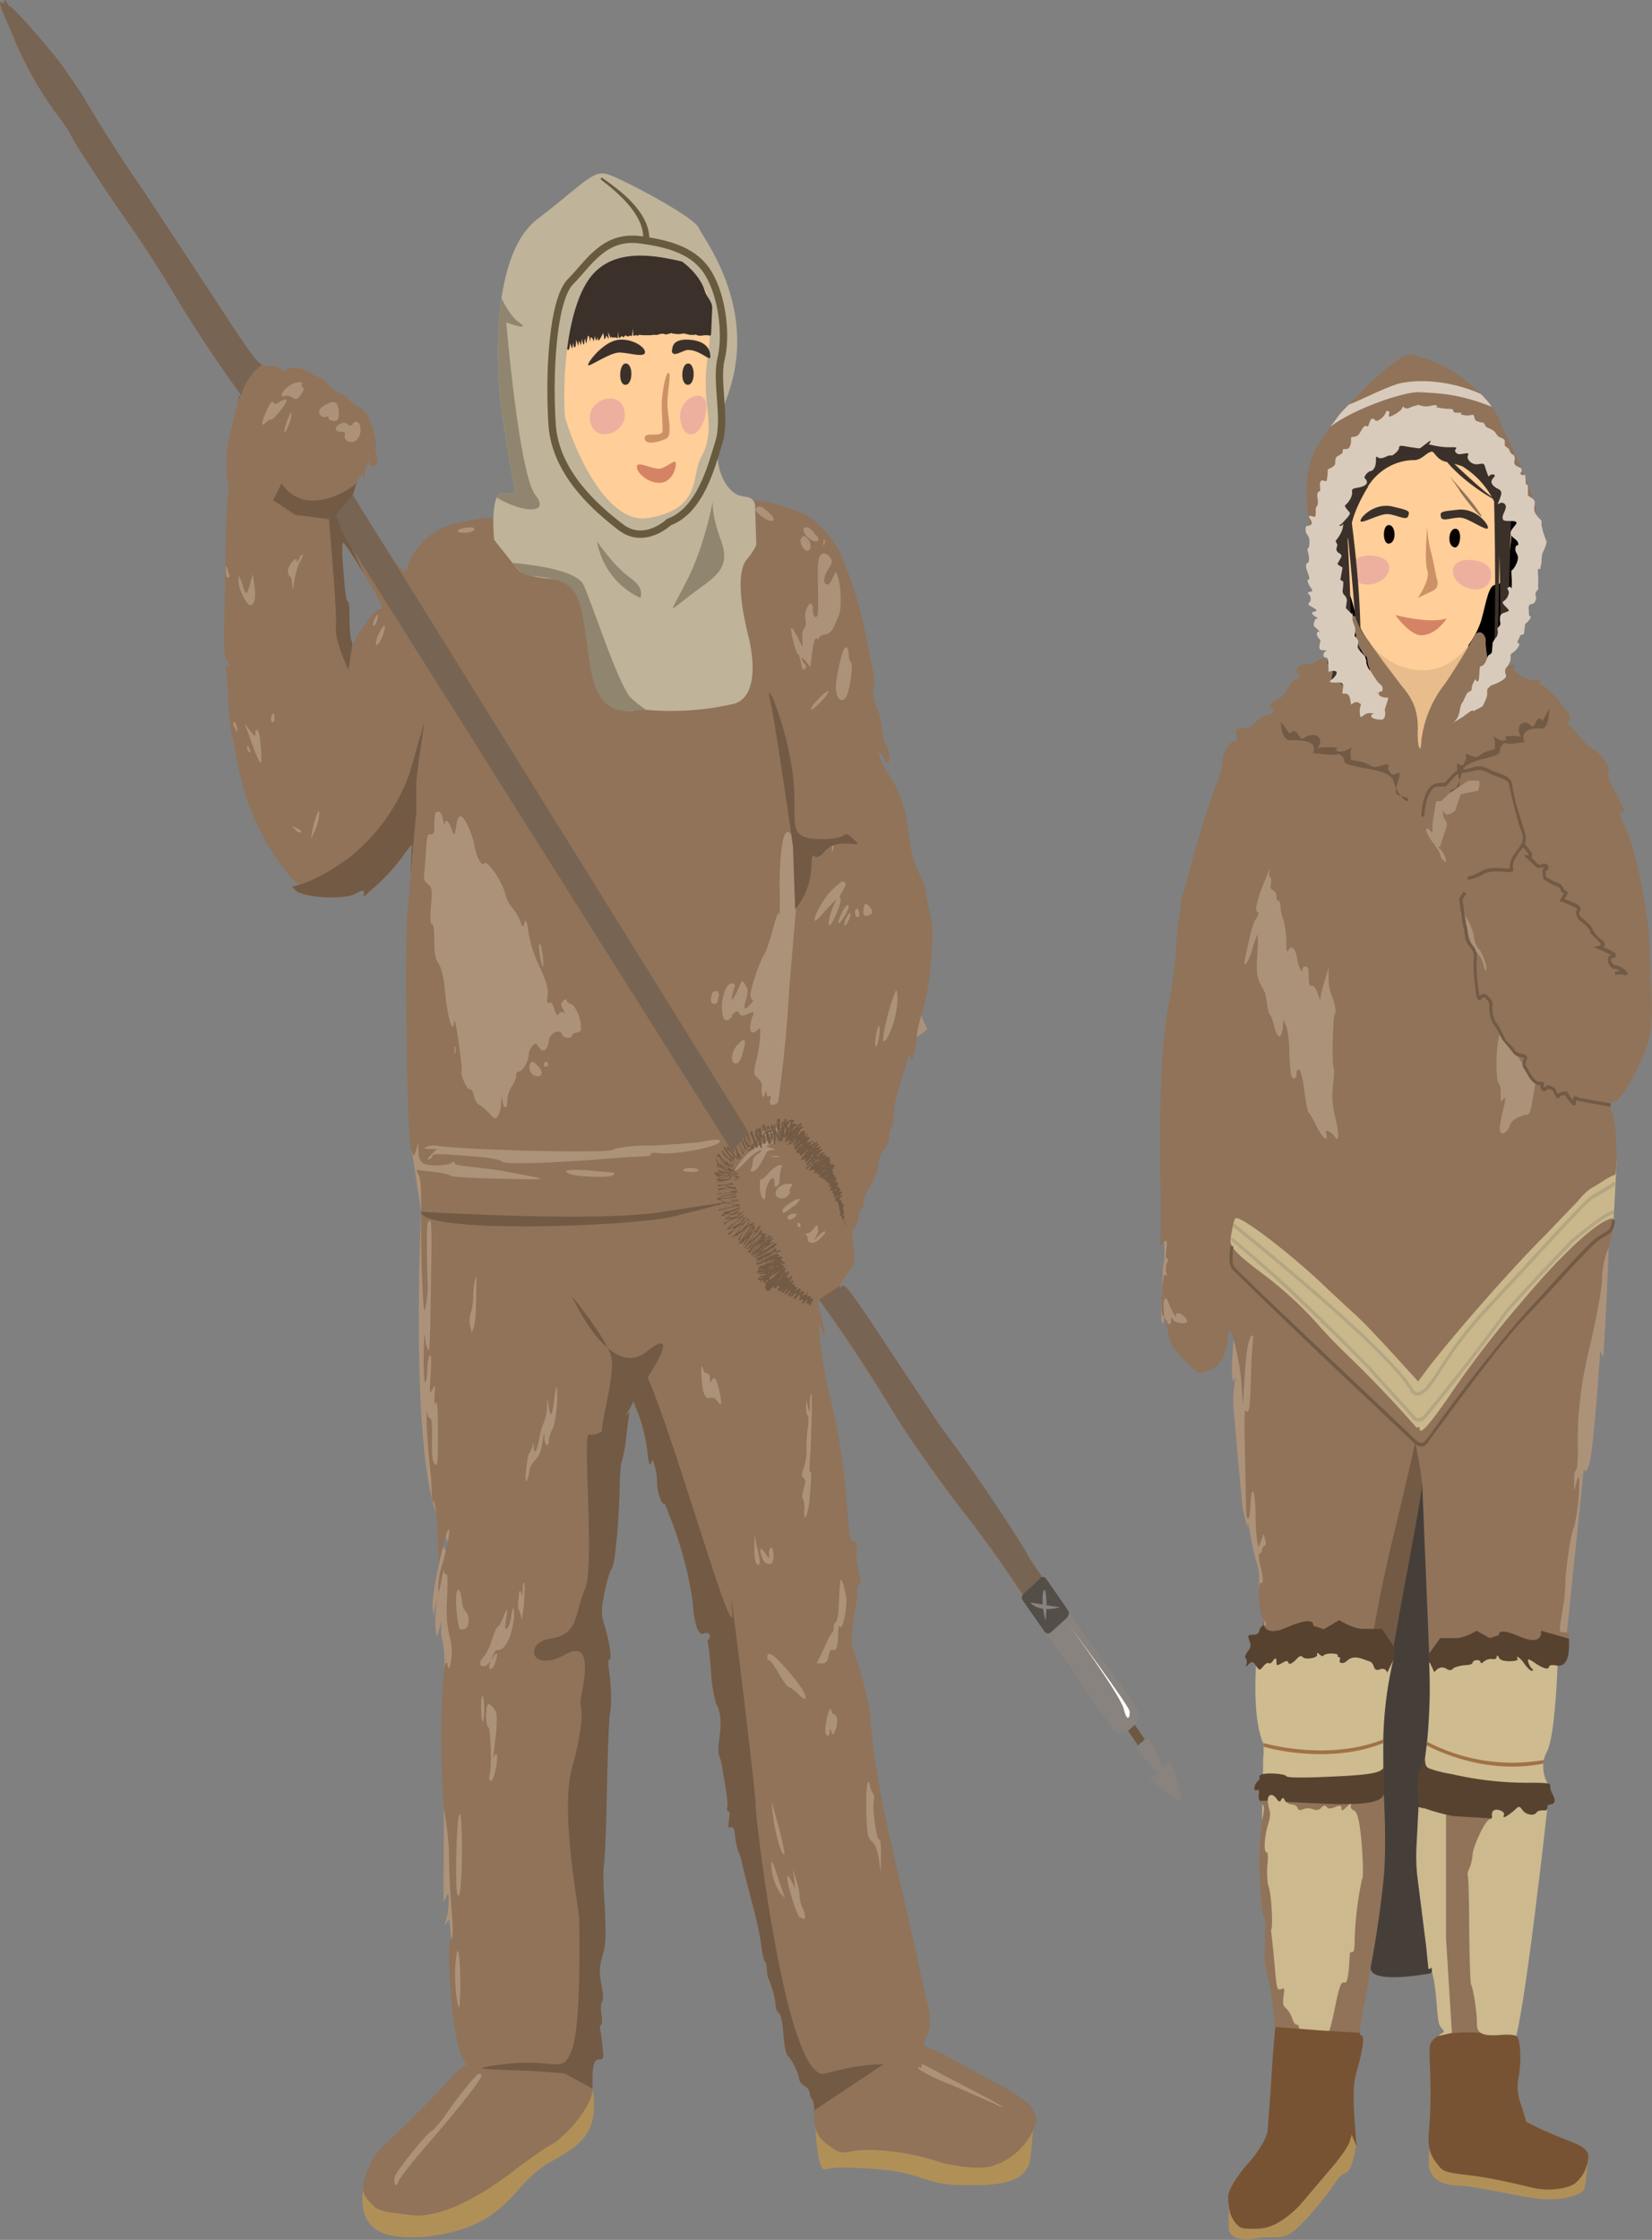 <svg xmlns="http://www.w3.org/2000/svg" width="450" height="610" fill="none"><rect width="100%" height="100%" fill="#808080" stroke="none"/><path fill="#B19058" d="M222.1 579s.5 12.3 2.6 11.8c2-.4 3.7-.9 15.1 0 11.5 1 12.4 4.2 22.1 4.3s18-.2 18.8-7.6l.7-7.4-23.5-1zM99 596.1s-2.2 9 5.2 12c7.5 2.8 22 .5 29.5-4.8s8.9-10.5 16.7-14.8 13-7.9 11-19.7-19.7 15.4-19.7 15.4z"/><path fill="#AD927A" d="M114.7 330s-3.1 65.3 4.6 83.4c7.8 18 1.4 7.7 1.4 7.7s-3.4 13.5-2.8 17.2-.2 2.7.7-1.1c1-3.8-.3 1.9 0 5.7s.3 3.3 1.3 0-.2.8.5 3.3c.7 2.4.7 7.6.7 7.6l-.3 64.3.9-1.9c1-2 .3 4.6.3 4.6l-.5 2-.4 1.5 1.3-1.6.5 5.2s.6 22.9 2.9 26.8 2 10.7 2 10.7l19.8-11.5 17.1-133.1s3.2.2 2.8-2.7l-2-15.5 7.8-32s6.4 10 9.6 18.2 22.5 80.4 22.5 80.4-4.7 38.6 3.5 49.9 16.6 9.5 16.6 9.5L242 508l-5.1-28-7.4-32.3 3-15.6s-7-12.8-7-13.7l-3.6-43-7.6-13.6 16-37.2-3.6-23-115 8.6zM208.1 183.4c.8-1-4.3-47.1-4.3-47.1l13.2 5.1s12.5.4 15.9 29-1 33.5-2.1 34.9-22.7-21.9-22.7-21.9"/><path fill="#AD927A" d="M115.4 214.5s-2.7 29.4-1.9 33.3 3.3 53.9 3.3 53.9 16.9 7.2 20 7.6c3 .3 37.6-27.1 37.6-27.1l-30.3-66.5zM193.5 212.6s-2.6 29.5-1.8 33.3c.8 4 3.3 54 3.3 54s16.9 7.2 20 7.5c3 .3 37.6-27.1 37.6-27.1l-30.4-66.4z"/><path fill="#907359" d="M300.6 453.6a67 67 0 0 0-7.8-12.2 182 182 0 0 1-13.1-18.3c0-1.1-12.6-19.6-23.5-34.6l-12-18c-12.3-18.6-14.2-21.3-14.9-20.2q-.5.8-.5 0v-.1c.2-.6 1-2 2-3.4 2-2.7 2.2-3 1.8-6.2-.2-1.7-.8-6.2-.1-6.2q.9-.1 1.3-2.6.4-2.4.9-2.6c.3 0 .5-.8.5-1.6q.1-1.5 1-3.1 3-4.6 3.1-7.7c0-1 .6-2.6 1.5-3.6s1.4-2.6 1.4-3.7c0-1 .3-2.1.6-2.3.4-.2.6-1.7.6-3.2s.4-3.8.8-5.3l2.2-7.5c1.1-4 1.4-4.6 1.7-3.3q.3 2.3 1-1.5c.4-1.7.7-3.8.7-4.7 0-.8.7-3.7 1.5-6.4 1.6-5 2.9-15.8 2.7-21.8a32 32 0 0 0-1-6.2c-.4-1.7-.8-3.7-.8-4.4s-.4-2.2-1-3.3c-2.4-5-3-7-3.6-12a39 39 0 0 0-4.5-15.2c-2-2.7-4.6-7.9-3.6-7.5q.9.5 1.3 1.6.3 1.2.8 1.3c1 0 1-2.3-.2-4.8-.6-1.4-1.2-3.6-1.2-5 0-1.2-.6-3.3-1-4.3-1.3-2.8-1.8-6.7-1-7q.4-.4-2-12a113 113 0 0 0-7.6-24.7 28 28 0 0 0-8.3-9.3c-3.1-1.8-10-4-13.5-4.2l-3-.2.5 3.6c.5 3.3.4 4-1.5 9.3-2.9 7.9-3 9-1.8 16a69 69 0 0 1 .7 20 11 11 0 0 1-2.2 4.5c-1.6 1.7-2 1.8-9.3 2.2-9 .4-12.2 0-15-2.2-1-.8-2-1.4-2.2-1.2q-1 .9-4.5-10.7c-1.2-4.2-2.4-9-2.7-10.6-1-7-6.4-16-11-17.8-.9-.3-4-.7-7-.7-4 0-6-.3-7.7-1.3-2.7-1.4-5.2-3.8-5.7-5.5-.4-1-.8-1.1-2.7-.8l-5.9 1.1c-4.1.7-8 2.6-10.5 5.2-2 2.2-4.2 5.5-4.2 6.8q-.1.9-.8 1.3c-.9.4-4.2-4.3-11.4-16l-2.8-4.7-.2-.4 1.2-2.8q1.4-3 1.8-1.8.5 1 .5-.7c0-1.7 1.2-4.5 1.2-2.9 0 1.2 1.7 1 2.2-.2.1-.5 0-1.7-.3-2.5q-.5-1.4-.2-2c.7-.8-1.2-7.1-2.6-9a10 10 0 0 0-3-2.3q-1.5-1-2-1.8c-.3-.5-1.3-1-2.1-1.3-1-.2-2.4-1.3-3.2-2.4-1-1-2-1.9-2.4-1.9a7 7 0 0 1-2.5-1.3c-1.8-1.4-5.3-1.7-6.7-.7q-.7.6-1.7-.4c-.4-.5-1.7-.8-2.8-.7q-1 .1-2-.4c-1.8-1-4.3-4.7-11.4-15.7-4.5-7-14-21.2-20.9-31.5a412 412 0 0 1-16.9-26.7L17.7 19A141 141 0 0 0 1 .3q0 .8-.6.5c-1-.7-.6.5 2.6 8A98 98 0 0 0 14.7 30c2 2.6 4 5.5 4.4 6.5 1.1 2.4 10.6 16.7 16.5 25.2 2.8 4 8 12 11.4 17.7C50.5 85.3 56.2 94 59.7 99a149 149 0 0 1 6.4 9.5q0 .5-.6-.3-.4-.8-.7.5l-.2 1.2-1.2 5.5a36 36 0 0 0-1.5 15c.4 2.3.4 4.5.2 4.9s-.4 4.3-.5 8.6l-.4 21c-.3 10.8-.2 13.3.5 14.6q1.4 2.6.2 1.7-.7-.5-.3 1.8c.2 1.2.5 5 .6 8.5.2 4.3.7 8 1.8 12.3a70.9 70.9 0 0 0 8.6 25.7c2.4 4.3 6.6 9.8 8.8 11.5l.2.2q1.7 1.1-.6.4l-1-.2h-.8l.3.2 1 1c2.2 2 13.4 2.6 16.4.8q2.7-1.7 2.1.3-.3 1.2 1.7-1a52.8 52.8 0 0 0 9.4-10.2l2-2.5-.2 6.4v2.2c-.3 3.2-.5 6.6-.8 8.5-1 6.1-.3 62.9.9 65.8l.7 2 .7-1.8.5-2 .1 2.5q0 2.4 1.2 3.2c1.5.8 6.2.8 7.8-.1q1-.7.8 0-.3.6 4.1 1l8.1 1c14.8 2.8 14.8 2.6.4 2.3-7.2-.1-13.4-.5-13.7-.8-.4-.4-2.7-.9-5-1.1l-4.3-.5.7 1.5q.8 1.5.6 10c0 4.7 0 13 .3 18.4.4 8.7.5 9.6 1 7 .3-1.7.6-4 .5-5.3-.4-16-.3-18.8.8-17.5.2.2.3 4.7.2 10.1l-.2 13.6c-.2 9.2-.3 11.7-.7 11.3a11 11 0 0 1-.8-3.6c-.2-1.9-.3.2-.4 5 0 5 .1 7.8.5 7.3.3-.5.5-2.1.5-3.5 0-1.5.3-3.1.6-3.6q.7-1.3.3 4.9c-.3 5.6-.3 5.8.6 4q.8-2 .5 1.6-.2 3.6.3 2.2.6-1.2.6 8.3c0 8.6-.1 9.3-1 8.2-.6-1-.7-2.7-.6-6.8q.1-5.5-.5-5.4-.7-.2-1-2.5v3.8c.2 3.4.5 8.3.8 10.9.3 2.4.6 6 .6 7.7s.2 3 .5 2.8c.5-.3 1.2 7.2 1.3 13.7v3.3l1.2-4.8c.6-2.5 1.4-4.7 1.6-4.7.6 0-.6 6.1-2 10.4-.5 1.6-.8 4-.8 5.3 0 2 .1 1.8.8-1.6.4-2.2.7-3.4.8-2.7q0 1 .6.8c.3-.3.4 2.3.2 6.2-.3 4.9-.1 7.4.6 10.3.7 2.8.8 4.6.5 6.7q-.6 4-1 1.3c-1.8-4.7-2.3 32.6-.6 41.7.5 2.8 1 7.4 1 10.1 0 2.8.2 9 .6 13.7.6 7 .6 8.9 0 9.3s-.7 2.5-.5 8.3c.5 12.4 2.2 22.7 4.3 25.4q.9 1.1.3.9-.7-.6-5.2 4.4a329 329 0 0 1-16.7 16.8c-2.3 2.1-3.7 4-4.7 6.7-2.4 5.7-2.1 7.1 2 10.8.5.4 2.2.9 3.8 1.2l5.5.7c6.7 1 16.7-3.2 27.8-11.7 4.5-3.4 9.3-6.8 10.6-7.4 3.5-1.8 11.3-10.3 11.3-15.2v-.2c-.2-6.2.2-7.8 2-7.8 1 0 1-.4.7-3.5l-.6-4.5q-.3-1 .2-1.5c.3-.2.3-1.5.1-3q-.3-2.4.2-3.2.6-.7-.2-4.7c-.6-3.5-.6-4.4.3-7.9 1-3.5 1-5 .5-14a66 66 0 0 1-.2-10.5c.3-.4.6-9.3.9-19.7.1-10.5.5-20.1.8-21.4.5-2.4.4-7-.2-12q-.5-3 .1-3c.7 0 0-4.4-1.4-9.5-.9-3-.9-3.7 0-8.8.7-3.1 1.5-6 2-6.4.8-.7 2-12.7 2.2-22.7 0-3 .3-5.9.4-6.3.3-.4.7-3 1.1-5.5l1.9-12.5q.3-1 .3.1 0 .9.2 1.6 0 1 .4 1.4c1 1.1 2.8 8.3 3.3 12.5q.4 4 .9 2.6c.3-1 .4-1 1 1 .4 1.1.7 3.3.7 4.6 0 2.5 1.3 6.2 2 5.5q.3-.3.7 1.4t.8 2.2c.2.2 1.6 4.2 3 8.9 2.2 6.6 2.9 9.8 3.2 14.4q.6 9.1 2.9 8.5c1.2-.6 2.2.3 1.5 1.3q-.5.8-.3 1.2c.1.2.5 3.7.8 7.8s1 8 1.4 8.8q1.8 3 1 9.1-.7 4 0 5.3c.2.7.6 2.2.7 3.3l1 5.8c.4 2.1.6 4.3.4 4.8q-.2.8.3.9t.2 2.4c-.4 2-.3 2.3.4 2s1 .4 1.3 3c.2 1.8.6 3.7.9 4 .3.4.8 2.2 1.2 4l2.6 10.5c1.1 4 2.2 9 2.4 11s.6 3.9 1 4.1q.3.5.4 2 0 1.5.6 2.8c.8 1.9 1.8 5.7 1.8 7.2q0 1.2.9 2 .8.3 1.2 5.6t1.4 6.2c1.2 1.3 3 5 3 6.2q.1.9 1.4 1.8c.8.4 1.4 1.4 1.4 2q0 1.2.6 1.6c.4.2.6 1.6.6 3.1q0 2.6.4 4.4c.5 2.3 1.6 3.7 3.8 5.2 2.8 2 3.1 2 6 1.5 5.3-1.1 16.4.2 24 2.9 1.7.5 5.2 1.2 8 1.4 4.1.3 5.5.1 8.2-1a18 18 0 0 0 9.3-9c1.2-2.7 1.2-3 .3-5-1-2.6-4.8-5.2-15-10.4l-8.4-4.6c-1-.7-2.9-1.5-4.2-2-2.8-1-2.9-1-1.7-3.6q1.8-3.4 0-9.7l-2.8-12.9-6.2-27.2c-3.7-16-5-23-6.4-37.4q-.8-7-4.2-17c-1-3.1-1-3.7-.3-9 .5-3 1-6.4 1-7.6s.2-2.2.6-2.3c.5-.2.5-1-.2-3.5-.4-1.8-.7-4.4-.6-5.7q.3-2.7-.7-2.5c-1 0-1.2-1-2.1-12.1A175 175 0 0 0 226 380a106 106 0 0 1-2.9-19q-.3-1 .6.8 2 5.1.2-2.4c-.7-2.6-1.1-5-1-5.4.7 0 14.6 21 20.4 30.6 3.9 6.5 12.8 19.2 19.3 27.5 3.7 4.7 9.4 12.5 12.7 17.4 3.2 5 7 10.5 8.4 12.4a37 37 0 0 1 3.5 5.7c.6 1.2 1.9 3.5 3 5 2 3 6.2 8 5.5 6.7q-.2-.7 1-1.8c1-.6 1.7-1.8 2-2.7q.1-2 1.2-.8 1.1 1 .5-.4zm-57.2-182.2c.8-2.2.8-2.2 1-.6.2.9 0 3.3-.4 5.2-.7 4-3 8.7-3.4 7.3-.3-1 1.5-8.6 2.8-11.9m-4.2 8.4c.4-.9.5-.5.3 2.1-.2 1.5-.5 2.9-.9 3-.5.5 0-3.9.6-5.1m-3.6-33.5c.4-.5 2 1.1 2 2q0 .7-1.2 1-1.3.5-1.2-1 0-1.5.4-2m-2.1 1.2q.5.4.6 1.4 0 .8-.6.9-.5-.1-.6-1.4 0-1.1.6-.9m-130-81.7c-.9 0-5.4 5.5-6.4 7.8q-.9 2.1-1 1.7-.3 0-.4-1c-.3-.9-.5-3.6-.5-6 0-2.5-.2-4.5-.5-4.5-.4 0-.8-2.9-1.4-11.6q-.1-4.7.3-4.4c.3.2 2.8 4 5.6 8.6 4.8 8 5.5 9.4 4.4 9.4M237 486.3c0 .7.5 1.7.8 2.1q.5.8.2 2c-.5 1.5.9 11.6 1.5 10.5.3-.4.5 1.4.5 4.1l-.1 5-.5-3.7q-.6-3.7-1.8-4.7c-1.2-1-1.4-1.8-1.6-7.7-.2-6.3.3-10.7 1-7.6m-10.5-240.1-3 3.3q-1.6 1.8-1.6 1c0-1.5 2.7-6.3 5-8.4s2.7-2.4 3.3-1.7q.4.5-.7 2.3t-.6 2-1 4c-.8 2-1.8 3.5-2 3.3-.5-.3.2-3.2 1.2-5.5l.8-1.6zm-5.6-53c-.4-.5 3.8-5 4.7-5 .4 0-.4 1.2-1.8 2.7s-2.6 2.5-2.9 2.3m6 37.1q.3.4 0 1.3-.2.7-.3-.4 0-1.3.3-.9m1.5 21.1c-.4-.4 1.7-4.9 2.4-4.9q.3 0 .4.4c0 1-2.5 5-2.8 4.5m2.6-.5q-.8 1.6-1 1c0-1.1 1.2-3.6 1.6-3.2.2.2 0 1.2-.6 2.2m.2-72.7c0 1 .3 2 .6 2.2.8.2-.5 8.4-1.4 9.6-1.3 1.5-2.7.2-2.7-2.8 0-2.4 1.4-9 2.2-10.4.6-1.1 1.3-.3 1.3 1.4m-6.6-31.2q.2.4 0 1.2-.3.9-.3-.4 0-1 .3-.8m-3-2q2.5 2.4.5 2.4c-1.2 0-3.2-1.8-3.2-3 0-1.3 1.3-1 2.8.5m-3.5 1.8q.6-1.4 1.9.1c1 1.1.9 3.2-.2 3.2-1 0-2.3-2.4-1.7-3.3m-1.1 26.4c.7 1.7 1.5 3.1 1.5 3.1v-2c-.2-1 0-2.4.4-3 .5-.4.6-1.6.4-2.5-.4-1.6.6-4.3 1.5-4.3q.5.1.5 1.6c0 1.8.9 2.8 1.3 1.4.2-.4.2-4 .1-8-.2-7.2.2-9 2-8.6q.8.2 1.5 1.3c.5.8.3 1.5-.8 3.1-1.3 2-1.3 4-.1 4q.7-.1 1.5-1.9l.8-1.7.6 1.8c.8 2.2 1 8.5.2 10.2l-1.3 3q-.9 2-2.5 2.2-1.5.3-1.6.9 0 .6-.5.2c-.6-.4-1 .7-1.5 5l-.4 2.8-1.1-1.5q-1.1-1.3-1.2-.9 0 .7.7 1.4.9.8.1 1.5-.6.8-1-1.6c-.2-1.3-.6-2.4-.8-2.4-.5 0-1.9-5.3-1.9-7q.1-.9 1.5 1.9m-.8 155.3c-2.4 2-3.1 2.4-3.1 1.3 0-.8 3.4-3.2 4.6-3.2q.6.1-1.4 2m.2 3q-1 .8-1.7.6c-.8-.6.2-1.6 1.5-1.6q1.2 0 .2 1m-6-10.6c-.7-.3-2 2.5-2 4.4 0 2.8-1.5.7-1.5-2q0-2.7.2-2.2t2-1.4c1.6-2.1 4.6-3.4 3.6-1.6a9 9 0 0 0-.4 2.7q-.1 1.9-.8 2.3t-.6-.8q.1-1.1-.5-1.5m1.7-5.7h-1.8q-.7-.3.7-.3 1.5 0 1 .3m-3.2-6c-2.4.5-2-.9.3-1.5q3.4-1.2 3.3-.1c0 .5-.6.8-3.6 1.5m5.9 13.4q1.6-.2.6 1-.6.9-.3 1 .4.1-.3 1c-1 1.5-3.5 1.2-3.5-.4 0-1.4 1.5-2.5 3.5-2.6m-1-14.4q0-1.5.3-.9v1.7q-.3.6-.3-.8m3.6 25q.3 0 .7.6.1.5-.3.6t-.6-.6q0-.6.2-.7m-11.6-194.3q.9-1.6 3.4.8c1.7 1.4 2 2.5.9 2.5-1.3 0-4.7-2.6-4.3-3.3M194 270.5q.4-.7 1.2-.6.8.4.6 1.4l-.4 1.5q-.1.6-.8.6-1.5 0-.6-2.9M147 257c.2 0 .6 1.4.8 3.1.5 4.1 0 4.3-.7.2-.3-1.8-.4-3.3-.1-3.3m-31.4-19.6.5-6.3c.2-3.3.3-4 1.2-3.9s1-.4 1-2.6c0-1.6.2-3 .4-3.3q1.4-1 2 2 .3 1.6.5 1c0-1.5 1-.7 1.8 1.4q.8 2.5 1 .8c.6-3.7.8-4.2 1.5-4.2 1 0 3.2 4.8 3.7 7.9.5 3 2.1 6 2.6 5 .8-1.4 5.2 5 6 8.8.2.9 1 2.5 2 3.5.7 1 1.7 2.6 2 3.5q.7 2.4 1 .4c.4-1 .6-.8 1 1.4.6 4.2 1.5 7 3.7 11.6 1.5 3.5 1.9 5 1.7 6.7q-.5 2.4.4 2t1.4 1.8q.7 2.2 1.2 1.2.5-.7 1.2-.4.7.4 0-.9c-.7-1.1-.7-1.5 0-2.2q.8-.9 1 0 .3.7 1 .8c1 0 2.6 3.2 2.8 5.6.2 1.6 0 2-1 2.2q-1.3.2-1.4.8c0 1-2.4.7-2.7-.3-.6-1.7-3.4-.3-3.6 1.7-.3 2.6-1.6 3.5-2.7 1.8-.7-1.2-1-1.3-1.8-.3a4 4 0 0 0-1 2.4c0 1.7-1.6 4.5-2.6 4.5q-.8 0-.8 1.2c0 .7-.6 2-1.2 2.9-.7 1-1.2 2.6-1.2 3.7 0 2.5-1 2.7-1.3.2q-.3-2.4-.4.6a8 8 0 0 1-.8 3.4c-.8 1.2-.9 1-2.5-.7q-1.7-1.7-2.8-2.3c-.5-.3-1.1-1.4-1.3-2.3q-.4-2-1.3-1.9c-.7 0-2.6-4.4-2-5 .2-.4-1.5-13-1.9-13.5q-.2-.2-.3 1 0 1-.7 0-1-2-2-12c-.3-1.8-.9-4-1.5-4.8-.8-1.2-1.1-2.7-1.1-6q0-4.6-.6-4.6c-.5 0-.6-1.4-.3-5 .4-4.6.3-5-.9-6-1-.8-1.2-1.4-.9-3.3m33.7 52.4q0 .6-.6.7t-.5-.7q.1-.6.5-.6.6 0 .6.6m-2.9 3.3c-1.4 0-2.6-1.6-2.1-3q.4-1.9 2.2.2c1.4 1.4 1.4 2.8 0 2.8m-22.4-6.4q-.3.7-.3-.8 0-1.4.3-.8zm1 260.1c-.8-.8-1.4-8-1-12.2.5-6.2 1.2-3.2 1.3 5.5 0 3.9-.2 6.9-.4 6.7m.6-34.6c-.3 3.8-.5 4.6-1 3.7-.7-1.4-.3-19.8.5-21.7.7-1.7 1 11.2.5 18m1-68.6q-.8.4-1.4-.1c-.6-.7-1.3-8.3-.8-9.8.5-1.1.5-1.1 1 .1.2.8.5 2 .5 2.7a4 4 0 0 0 .9 2.3c1.2 1 1.1 4.3-.1 4.8m3-90c0 3.4-.3 6.8-.6 7.8l-.6 1.6-.4-1.8c-.3-1-.2-2.7.2-3.8.4-1.2.6-3.2.6-4.5 0-2.1.6-5.3.9-5.3zm1.8 115.2c-.6-.6-.6-7-.1-7 .2 0 .5 1.6.5 3.7 0 2-.2 3.4-.4 3.3m2 16.2q-.4-.5-.1-1.8c.6-2.1.3-12.5-.4-12.8s-.8-5.6-.1-6.2q.3-.5 1.5.9c1 1.2 1 2 .8 6l-.7 6.4q-.4 1.8.2.6.8-1.2.7.7c0 2.6-1.2 6.6-1.8 6.2m5.7-40.7c-.8 3.3-2.6 5.5-4 5q-.3 0-1 1.5-1 2 .2.2 1.6-2.1.4 1.8-.6 1.6-1.2 1.7t-.3-1.2q.5-1.3-.3-.3c-1 1.1-2.3 1-2.3 0q0-.9 1.2-2.1c.5-.6 1.5-2.6 2-4.3.5-1.8 1.3-3.5 1.7-3.7s1-1.5 1.5-2.7q1.5-4.1.6 1c-.3 2.3-.3 2.7.4 2.2.4-.4 1-2 1.1-3.5q.6-3.4.7-1c.2 1-.2 3.5-.7 5.4m3.4-7.4c-.3 3-.6 4.8-.7 3.8s-.4-2-.7-2.3c-.2-.4-.3-1.8 0-3.2q.1-3 .7-1.4.4 1.6.4-.9 0-2 .4-1.9c.2.2.1 2.8-.1 5.9m9-54.4c-.1 2.6-.7 5.6-1.2 6.7-.6 1-1 2.5-1 3.1 0 2.2-1.2 1.3-1.2-1q0-2.3-.5 1.3t-2 5c-.9.9-1.6 2.2-1.6 2.9s-.3 1.8-.6 2.5q-.6 1.5-.3-2.5c.2-2 .5-4.2.8-4.6s.7-1.4 1-2q.1-1.9.3.1c0 2.4 1 1.1 1.4-1.9.3-1.5.8-3.5 1.3-4.6s.9-3 .9-4.3l.1-2.5.4 2.6q.7 4.6 1.5-2.5c.6-4.7 1-3.6.7 1.7m15.2 36.7q-.3.7-.3-.8 0-1.4.3-.8.2.8 0 1.6m0-99.1c-1.1.7-9.8.4-11.7-.4q-3.3-1.5 4.7-1l6.9.6q1.1 0 .1.8m21.5-1q-2.4.1-2.3-.5c.4-.7 3.2-.7 4.2 0q.4.4-2 .6m-9.2-5.2q-2-.2-1.8.3 0 .5-1.7.6c-1 0-7.6.4-14.5 1-14.3 1-24.6 1.2-24.6.3 0-.2-2-.7-4.5-1-11.4-1-14.2-1.1-14.2-.5q0 .7-1 1-.9.5.6-1.2l1.6-1.6H117q-2.3 0-.7-.6c.6-.3 1.8-.4 2.6-.3 8.2 1.3 49.7 2.2 48 1a38 38 0 0 1 10.3-1c6-.3 12.2-.8 13.7-1q5.4-1.1 5.2-.2c0 1.5-12.7 3.9-17 3.2m16.3 67.5q-1-1.2-2-.8c-1 .2-1.3-.2-1.9-2-.2-1.4-.5-3.7-.5-5.1q.1-2.3.4-1.2.3 1.4 1 1.5 1 .2 1 1.4-.1 1.8.5.6 1-2.1 2.1 3.1t-.6 2.5m4.1-104.8q-2.4 2.9-2.8-1.3c-.4-3.2 1-7.4 2.5-7.6q1.1 0 1 .7c-1.5 4.4-1 5 .8 1 1.1-2.7 1.2-2.7 2-1.3.8 1.2.8 1.8.3 3.8q-1.4 4.3 1 1.6 1.2-1.3.7-1.4t-.6-1.3c0-1.6 2.8-9.8 3.9-11.2.4-.5 1.3-3.4 2.2-6.5q1.5-5.7 1.7-4.3c.2.7.3-1.8.2-5.6-.2-7.2.5-14.9 1.5-16.2 1-1.5 2.2.4 2.2 3.5 0 1.6.3 4.2.7 5.8.5 2.2.5 4.8 0 11.3L215 269a363 363 0 0 1-3 30.9q-.4.9-1.5 1t-.7-1.4q.5-1.5-.3-1-.5.4-.7-.7.1-1.5-.4 0-.5 1.7-.8.3-.3-1.1-.1-2.2.3-1-1-2.2c-1.3-1.2-1.3-1.4-.6-4.4.5-1.8 1-4.7 1.1-6.5.2-2.7.1-3.1-.5-2.5-1.3 1.5-2.4 1-2.1-1q.2-1.7.7-2.8.8-1.4-1.4-.4c-1.5.7-2 .6-2.4-.2-.4-.7-.7-.7-2 .6m1.5 8.2q2.6-3 2 .1c-.8 3.7-1.5 5-2.6 4.8-1.3-.3-1-3 .6-5m3.8 33.8c.3-.5.4-1.5.5-2.2 0-.6.6-1.6 1.5-2q1.2-.9.5-1a12 12 0 0 0-3.8 3c-3 3-4 3.5-2.2 1 2.2-3 3.5-4.1 6.3-5.6 3.3-1.7 3.8-1.9 3.8-1q0 .6-1.2 1l-1.4.6 1.5.5q1.9.5.2.5c-.7 0-1.5.5-1.6.8q-2.1 4.6-3.5 5-1.2.3-.6-.6m2.3 107.5c-.8 1-1.5-1-1.4-4.3v-3.7l.8 3.9c.5 2 .8 4 .6 4.1m.8-1.5c-1-2.6-.6-3.4.6-1.6l1.2 1.7v-1.5q0-1.4.6-1.5c.3 0 .6 1 .6 2.2q0 2.4-1.2 2.2-1.2 0-1.8-1.5m5 91.4a15 15 0 0 1-2.6-8.3q.1-1.6 1.4 2.6l2 5.9q.7 1.5-.7-.2m-2.2-23.8 2 7.4c.8 3.3 1.3 5.9 1 5.7-1-.6-2-4.4-2.8-8.9-.6-4.2-.7-6.6-.2-4.2m7.3 30.2c-1-.7-4-10.7-3.4-11.3q.3-.2 1.2 1.6l.9 1.8-.3-2.6-.3-2.6.8 2.6c.5 1.5 1 3.5 1 4.5s.4 2.7 1 3.8q1.4 3.6-.9 2.1m1.4-59.5q-.5.2-2-1.4-1.7-1.6-2.3-1.7c-.4 0-1.8-1.8-3-4-1.2-2.1-2.4-3.7-2.6-3.4q-.3.3-.4-.7c0-2 1.5-1.1 5.4 3.3q5.8 6.7 4.9 8m1.7-74.2c-.1 5-.4 9.9-.5 10.8q0 1.6.2 1.5.6-.2-.3 8.6c-.5 3.8-1.6 5.4-1.3 1.8 0-1.6-.1-2.9-.4-3s-.2-1.3.2-2.7c.6-2 .6-2.6 0-3-.6-.5-.6-1 .2-3.1.4-1.5.7-3.5.6-4.5s0-3.6.3-5.7c.3-2 .3-3.8 0-3.8s-.4-1-.4-2.1v-2.1l.5 2q.6 2.9.5-1c0-1.4.2-2.7.4-2.7s.2 4.1 0 9m6.6 82.5q-.8 2.3-1.1.6-.5-1.5-.5 0c0 1.6-1.2 1.4-1.2-.4 0-2.3 1.3-7 1.6-5.6q.2 1.1.7 1.2c1 0 1.3 2.4.5 4.2m-3.2-22c1-2.4 2-4.2 2.3-4.4q.4-.3.4-1.4t.6-1.5c.4-.1.7-2.3.8-4.8.4-7.7.3-7.3 1-6 .3.5.7 2.4 1 4 .3 3.2-1 9.4-1.7 8q-.5-.4-.5 2 0 5.1-1.5 4.4-.7-.3-1.1 1.7-.3 2.1-1.8 2h-1.4zM220 337.3q0-.8-.7-1.2-.6-.2.2-.1c.5 0 1.5-.5 2-1.2q1.3-2 1.3-.2c.2.6-.2 1.8-.8 2.6q-.8 1.2.8-.5c1-1.1 2-1.6 2-1.2s-.8 1.3-1.6 2c-1.5 1.4-3.2 1.3-3.2-.2"/><path fill="#AD927A" d="M86.9 221q.2.1-.1 2a15 15 0 0 1-1.3 3.8l-.8 1.7.3-2c.4-2.4 1.5-5.6 1.9-5.6M81 225.6q1.4.8 1 1-.8.4-1.7-.8-1.6-1.4.7-.2M128 143.6q1.4 0 1.2.6c-.1.5-1.2.8-2.4.9-3.6.1-2.3-1.3 1.2-1.5M104.7 170.4c.3 0 .1 1.2-.4 2.6-1 2.5-1.9 3.4-1.9 2 0-1.2 1.8-4.6 2.3-4.6M102 168.8c.7-2 1.3-1.7.7.2q-.4 1.3-.9 1.4-.4-.1.1-1.6M96 115.4c1.8-1.9 3.1 1.7 1.5 4-1 1.7-4 .9-3.6-.8q.4-1.1-1-1c-1.7 0-2-1.3-.3-2.1q1.3-.8 2 0 .8.7 1.5 0M92.3 147.2v1.7q-.3.6-.3-.8 0-1.5.3-.9M91.7 110c.3.2.6 1.4.6 2.5 0 1.8-.3 2.1-1.4 2.1q-1.2 0-1.4-.7 0-.7-.8-.4c-1 .5-2.2-1-1.6-2q.5-.7 1.8-1.4c1.9-.8 2-.8 2.8-.2M82.6 105.6q.5.2-.6 1.8c-1 1.5-1.3 1.5-2.4.9q-1-.8-2-.5c-1.5.6-1-.9.6-2.3 1.5-1.4 4.7-2 4-.8q-.2.5.4.9M82.4 151q.2.5-.7 2c-.5.9-1.2 3.2-1.5 5q-.5 3.8-.6 1.4c0-1-.3-2.3-.6-2.4-1-.7-.6-2.7.6-4q1.3-1.4 1.2-.2 0 .7.7-.6.5-1.3.9-1.1M79.4 112.4a9 9 0 0 1-.7 3.2c-.5 1.3-1 2.3-1.2 2.1s.2-1.6.7-3.1c.6-1.5 1-2.5 1.2-2.2"/><path fill="#AD927A" d="M76.3 109.4q3.5-2 0 2.5c-1.2 1.5-2.3 2.6-2.5 2.4q-.3-.3-1.4.8-2.1 2 .3-3.4 1.2-2.8 1.7-2.2.3 1 1.9-.1M74.7 194.9q.2 1 0 1.5c-.7.8-1.2-.4-.7-1.5q.5-1.2.7 0M70.4 199.2c.5.6 1.1 8.6.6 8.6-.3 0-2-4-3.1-7.4l-1.3-3.4 1.5 2c1.3 1.6 1.5 1.7 1.5.6q-.1-1.5.8-.4M69.3 159.5c.5 3.2 0 5.4-1.2 5.3-1-.1-3.2-4.5-3.1-6.5 0-2 0-1.9 1 .8q.8 2.6 1.2 2.4c.2-.2.7-1.5 1-2.8l.7-2.4zM68.1 204.2q.3.9-.2.6t-.6-1q.1-1.4.8.4M64.5 198q.3 1.2 0 1.3l-.7-1.3q-.6-1.3-.1-1.4.6.1.8 1.4M62.5 156.7q.1.6-.5.6-.5-.1-.5-1.9-.1-2.2.5-.4zM267.5 570.6c5.8 3 7.8 4.5 2.5 1.9l-10.8-4.7a51 51 0 0 1-8.8-4.2q-.7-1 0-.6.5.4.6-.2c0-1-.4-1.1 5.6 2.1zM131.2 565c.5.6-5.6 8.4-15.1 19.4-4 4.5-7.3 8.9-7.6 9.7-.5 1.9-1.4.7-1-1.2.3-1.5 8.8-12 10-12.5.6-.3 2.3-2.3 4-4.6 3.2-4.8 8.4-11.1 9-11.1z"/><path fill="#BFB399" d="M202.4 135.2c3.6.2 3.3 2.5 3.3 3.5l.3 9.2s.5.7-2.6 4.5-1.2 14.2.4 20.6 2.6 16.4-3.6 18.6a76 76 0 0 1-24.2 1.7q-3.1 0-3.2.2s-6.3 2.3-9-8.5c-2.5-10.9-4.4-22.5-7.5-26.3-.8-1-12.6-.8-15-3.4l-1.7-2-5-6.3s-.8-8.3.7-11.5q.6-1.1 1.6-1.2h3.5s-4.2-22-4.5-29.9c-.2-4.1-.7-13.7.7-23.2 1.3-8.6 4-17.2 10-21.7 12.4-9.5 15-13.4 19-12C169.3 48.6 189 59 190.3 62s16.6 22.1 7.8 46c-6.7 18.5.2 26.8 4.1 27.1"/><path fill="#90856E" d="M135.3 135.5q.6-1.1 1.6-1.2h3.5s-4.2-22-4.5-29.9c-.2-4.1-.7-13.7.7-23.2 1.2 2.5 2.8 5.2 4.8 6.6 3.6 2.6-3.5 0-3.5 0s3.5 41.7 8 47.1c4.1 5.2-3.6 4.8-10.6.6M176 193.3l-3.2.2s-8.6 2.3-11.3-8.5c-2.6-10.9-1.6-23.5-8-26.3-6.5-2.7-9.8-.8-12.1-3.4l-1.8-2s17 1.2 19.3 5.9 9.7 28 13.1 31q2 1.8 4 3.1"/><path fill="#FFCE99" d="M177.4 70.5c-11.3.7-22 0-26.2 16.2-4.2 16.3 10 56.9 25.2 54.4 15.1-2.4 11.8-11.8 14.6-16.6 2.8-4.7 2-10.7 1.7-13.2q-.9-7 0-13.7c.8-4.4 1.7-16.3-1.2-19.5-3-3.3-14.1-7.6-14.1-7.6"/><path fill="#3B312A" d="M175.7 95.9c0-1.7-4.6-4.3-8.4-3.1s-7.8 6.6-7 6.7 6-3.6 8.6-3.5 6.8 1.5 6.8-.1M183 95.3c0 2.5 3 0 4.4 0 3.4 0 6.1 3.3 6.1 1.9s-.5-4-4.9-4.6c-3-.4-5.5.2-5.5 2.7M170.5 99c2 0 2 5.7-.1 5.8s-1.8-5.8 0-5.8M187.5 99c1.9 0 2 5.7-.1 5.8-2.2 0-1.9-5.8 0-5.8"/><path fill="#CC9266" d="M182 101.5c1 0-.2 4.6-.2 8.3s1.6 8.8-.4 9.7-5.7 1.9-5.8-.2c0-2 4.9.2 4.9-2.2 0-2.3-.4-6.3-.2-8.1.1-1.8.9-7.4 1.8-7.5"/><path fill="#D48464" d="M173.5 127c-.4 1.4 3.2 5.1 7 4.4q1.5-.4 2.5-1.8 1-1.5 1.1-3.3c0-1.6-2.1.8-4.2 1.3-2 .4-6-2.1-6.4-.7"/><path fill="#EDB09F" d="M160.8 115c-1.4-6.2 8.1-9.3 9.3-3.1 1.2 6-8 9.2-9.3 3M185.4 114.7c-1.4-6.3 7.4-10 7-3.6-.5 7.3-5.7 10-7 3.6"/><path fill="#3B312A" d="M150.5 87.8c-.5 2 1.3 7.5 1.3 7.5s.3 1.1.8.2c.5-.8.2-2 .2-2s0 1.5.3 1.8.8.6.8 0l.3-2s0 1.7.5 2c.5.2.6-1.9.6-1.9l.5 1.6s.4-1.3.3-2c0-.7 0 1.4.4 1.6.5.1.4-2.1.4-2.1s.7 1.6.6 1.9l.2-1.5c0-.4.5 1 .5 1.2l.4-1.9s0 1.3.4 1.6c.3.3 0-1 .4-1.5.3-.4-.3.6.5 1.3q-.2-.1 0-1c.1-.4.2-1.8.6-.8q.3 1.5.2 1.4l.2-1.2c0-.5.7.3.7.7v.3q.2-.1.4-1.3c0-.8.2 1 .4 1s.4-1 .4-1 0 1.2.3 1c.4-.3 1.2-2 1.2-2s.4 1.4.2 1.6.6-.1.6-.7.4.3.6.6c.3.2-.1-1.7-.1-1.7s.8 1.3.6 1.6l.4-.5c0-.4-.2.1.1.3h1c.5 0 .6.8.6-.7v-1l.2 1.5q.1.5.5.2.2-.5.5-.3.3.4.5.1.4-.5.6-.3c.2.3.7.2.7.2q0-.2.4-.2.2.3.4 0c.2-.2.3-2 .3-2l.1 2c0 .2.8-.2.8-.2q-.1.2.5.2c.4-.2 0-.2.4-.2l1 .1h2l.6-.1h1.3q.4-.2 1-.3h.8q.3.3.9.1l.8-.2q.1-.2.5 0l.6.1 1 .1 1-.1.6-.1.4.1.8.2.5.1h1.3q0-.2.4 0 .6.3 1 .2h.4l.8-.1h.9l.6.1q.2 0 .3-.4l.3-7c.1-1.9-1.5-3-2-4.8-4.1-12.5-32.5-24-41.5 8.7"/><path fill="#BFB399" d="M189.4 71.6c-1.7 1.2-19.1-7-28 3.2s-8.6 40.2-6.4 45.5c2.3 5.4-8-25.3-8-25.3l10.8-32s9.4-5.4 18.2-1.6a33 33 0 0 1 13.4 10.2"/><path stroke="#675A3E" stroke-miterlimit="10" stroke-width="2" d="M182.2 142.2s-6.7 6.4-13.2 1.3c-6.5-5-17.7-14.6-18.6-27.8s0-33.9 5-39c5-5 9.1-12.7 19-11.4s16.1 4 19.3 10.5c3.2 6.3 4.2 15.9 2.7 22s1.5 16.2-.6 22.7c-2 6.5-5 18.5-13.6 21.7Z"/><path fill="#675A3E" d="M164 48.4c5 3.5 12.9 9.3 12.9 16.8q0 .9-.9.9-.7-.1-.8-1c.3-6.7-7-12.7-11.4-16.1-.3-.2 0-.8.2-.6"/><path fill="#90856E" d="M194.2 136.3s-2 11.4-6.7 21-6.4 10.2 0 5.2 11.8-7 9-15c-3-8.1-2.3-11.2-2.3-11.2M162.6 147.4s4.6 6.8 9 9.9c4.3 3 2.8 5.5 2.8 5.5s-9.6-3.7-11.8-15.4"/><path fill="#725A45" d="m240.6 562.2-18.8 12.5c0-1.5-.3-3-.6-3.1q-.5-.5-.6-1.6t-1.5-2c-.8-.5-1.4-1.4-1.4-1.8 0-1.2-1.7-5-3-6.2q-.9-1-1.3-6.2t-1.3-5.7q-.7-.6-.8-2c0-1.4-1-5.2-1.9-7.1a8 8 0 0 1-.5-2.8q0-1.6-.5-2c-.3-.2-.7-2-1-4.2-.2-2-1.2-7-2.3-11l-2.7-10.4c-.3-1.8-.9-3.6-1.1-4s-.7-2.2-1-4c-.2-2.6-.5-3.3-1.2-3s-.8 0-.5-2q.4-2.3-.2-2.4-.5 0-.3-1c.2-.5 0-2.6-.3-4.7l-1-5.8c-.1-1.1-.5-2.6-.8-3.3q-.6-1.4 0-5.3.9-6.1-.9-9.1a39 39 0 0 1-1.4-8.8c-.3-4.2-.7-7.6-.9-7.8q-.2-.4.4-1.2c.7-1-.3-2-1.5-1.3q-2.3.7-3-8.6a103.7 103.7 0 0 0-7.7-26.9c-.6.8-2-3-2-5.5 0-1.3-.2-3.4-.6-4.6q-.7-2.7-1-.9-.6 1.4-1-2.7a44 44 0 0 0-3.2-12.4l-.5-1.4-.4-1.7c-.8-3-1.4-7.7 1-9.5 3.9-3 27.8 84.5 26.1 67.6s6.3 48.2 6.4 52.9c0 4.7 8.6 76.4 19 73.5s15.8-2.5 15.8-2.5M171.4 384.7l-1 8a34 34 0 0 1-1.1 5.5c-.2.4-.4 3.3-.5 6.3-.2 10-1.3 22-2.2 22.7-.4.4-1.3 3.3-1.9 6.4-1 5.1-1 5.9-.1 8.8 1.5 5 2.1 9.5 1.5 9.5q-.7 0-.2 3c.7 5 .7 9.5.2 12-.2 1.3-.6 10.9-.8 21.4s-.6 19.3-.8 19.7-.2 5.1.2 10.6c.4 8.9.4 10.4-.6 14-.9 3.4-.9 4.3-.3 7.8q.8 4 .2 4.7-.5.8-.2 3.3c.3 1.4.2 2.7 0 3q-.6.3-.3 1.4c.1.6.5 2.7.6 4.5.4 3.1.3 3.5-.7 3.5-1.7 0-2.1 1.6-2 7.8v.2l-7.5-4.1c-13-1.5-32-.6-17.1-2.5s16.3 3.1 19-4c2.6-7.2 2-33 2-35.5s-5.3-29-2-41.1 2.7-15.8 2.3-17.6c-.3-1.8 5-18.5-4.2-13.4-9.2 5.2-11.5-3.3-3.8-4.4s6.4-7 9.2-13.3c2.9-6.4-.9-43.8 1.3-42.3 1.6 1.1 7.8-3.5 10.8-5.9M115.6 196.6l-1.6 11-.6 5v8.4l-1.6 17.5.1-2.1.3-6.5-2 2.6a53 53 0 0 1-9.5 10.2q-2 2-1.6 1 .6-2-2.1-.4c-3 1.8-14.3 1.2-16.4-.8l-1-1 1.8-.5q6-1.8 13.5-7.3a51 51 0 0 0 16.7-23.2z"/><path fill="#725A45" fill-rule="evenodd" d="M208 349.2c.2.4-.2 0-.3.1 0-.3.3 0 .4 0M195 314.7q0-.2 0 .2zM200.1 336.8l.2-.1zM195.2 321.9q.1-.2.2 0 0 0-.2 0M195.2 321.7q0-.2.1 0M201.8 337.4q0-.1 0-.2 0 .1 0 .2M196.1 325.5q.1-.1.2 0zM197 329.8q0-.2.3-.1-.1.1-.2.1M195.8 316.6h.1q.1.2 0 0M209.5 348.5q0-.2.2-.2zM197.1 328.6c.4-.3.9 0 1.3-.2q-.6.3-1.3.2M197.2 324.6q.2-.2.3 0zM196.8 317.3q.1 0 .2.2zM201.2 334.5q0-.1.2-.1zM197.2 321q0-.2.2 0zM199 317.7h.1q0 0-.2 0M199.2 321.4q0-.2.1 0M199.2 317.9q.4 0 .5.2h.2q-.1 0-.1-.2c.1 0 .5.3.2.4zM212.3 346.3l.1-.1q0 0-.1 0" clip-rule="evenodd"/><path fill="#725A45" fill-rule="evenodd" d="M201.8 315.6q.1-.6-.4-1.4-.4-.4-.5-.7v-1l-.1-.2v.8q-.3-.3-.4-.6h.1q-.1-.2-.2-.2l.4-.9c.7 1 1 2.2 1.8 3h.2c-.3-1.3-1.2-2.3-1.3-3.6v.1-.2q.4 0 .7.5l.2.4q.6 1 .5 2l.1.1q0-.4 0-.8h.3q.6 1 1.6 0l.2.2.3-.1c0-.5-.2-1 .4-1.3q0 .5.4.9l.3-.2-.2-1.4q0-.2.4-.5.1 1 .6 1.9 0 .2.3.3c.3-.2-.2-.6 0-1q-.2-.6-.2-1.3-.2-.3 0-.6c.4.5.2 1.8 1.1 1.7.3-.2 0-.5.1-.8q-.2-1-.3-1.7l.4-.3q.3 1.5.9 3l.3-.1q.2-.3 0-.8.2.2.3.5c.4-.1.2-.3.2-.4l-.1-1.7.7 2.5c.6-.2.1-.7.2-1q.1 0 .3-.2l-.2-1.6c.5.4.5 1.6 1 2.1q.2-.2.6-.3l.1-.1q0 .2.2.6v-.5q0-.4.2-.7l.2-.4.2.2q0 .2 0 .4.2-.5.5-1l-.4 1.8.2.1.6-.7h.3c-.2.5-.6.9-.4 1.4l.5-.2.2.1q.4-.3.8-.5c.3-.2.5-.8 1-.8l-.8 1c0 .2-.3.3 0 .6.4 0 .5-.7 1-.9l-.8 1.3v.6c.4.2.6-.5 1-.5-.4.3-.2.8-.6 1q.2.3.5.6.3 0 .5-.3l.2.5q-.2 0 0 .5c.7-.2.8-.9 1.4-1l.1.2-.9 1.1q-.3.4-.3.8l.1.1 1.4-.7-.5.5v.5l.2.2c.6-.2.9-.9 1.4-1.2q0 .4-.2.5-.7.6-1.1 1.2l.2.4q.6-.3.7-.7c.3 0 .5-.4.9-.2q-1 .7-2 1.7.2 0 .2.2.4 0 .4-.2l1.5-1.4q.2 0 .2.2-.7.5-1 1v.1c.1.4-.3.3-.3.5l.3.3q.3-.1.5-.4c.3.3.6 0 .9 0q-.3.3-.4.8l.2.2c.5.2.6-.5 1-.4 0 .3-.5 0-.4.4l.2.3.3-.2.2.4h.3q-.3.2-.4.5l.1.1v.1l.4-.2.2.2.4-.2-.2.2q.4.8.8.5l.2.6c.2-.1.4.3.6.2l.2.4h.6c-.1.3-.7.1-.6.6.3.6.5-.3.8.2q-.3.2-.3.5l-.3.3.1.2c.3.2.4-.2.7 0v.9c.2.1.4-.2.5-.1v.4c-.2-.3-.3.3 0 .7 0 .2.2 0 .4.3q-.1.2-.2.3v.4h.5q.4.7.6 1.8v.4c0 .3.3 0 .3.3l-.1.2v.4q0 .1.3.1 0 .3-.3.2v.5c.2.2.4 0 .5.2v.6q.3.1.4.4l.2.6q.4.8.8 1a5 5 0 0 1-1-2.1q.3 0 .3-.2c0-.7-.4-.4-.5-.8q.3 0 .4-.4l-.1-.4v-.4q-.1-.1-.2-.3l.1-.1v-.5q.3 0 .2-.4-.2-.1-.4-.3l-.1-.4h-.2q0-.2 0-.4c0-.4-.3-.2-.5-.4v-.6q.3 0 .7-.2l-.1-.3q-.3-.2-.7-.3c.2-.3.7 0 .8-.5-.2-.5-.5-.2-.8-.4l.3-.3-.3-.7c-.2-.3-.5 0-.7-.3l.4-.3-.1-.4q0 0 0-.2c-.3-.7-.6 0-.8-.6q.1 0 .5-.2l-.2-.6-.3-.1.2-.2-.4-.6-.4-.2q0-.3.3-.4l-.4-.4.1-.2-.1-.2q0-.2.4-.2c-.3-.5.3-.5.3-.8-.6-.8-.7-.1-1.2-.6q0-.3-.2-.4l.3-.4-.2-.2q-.1.2-.4.1.4-.1.4-.4l-.1-.2v-.2l-.1-.2q-.2.1-.5.1l-.2-.2q-.1.1-.4 0 .1 0 .3-.2l-.3-.3q-.3.3-.8.2c0-.3.4-.2.6-.6l-.2-.2q-1 .2-1.8.9c-.1 0-.2.3-.4.1q1-.7 1.8-1.7c-.5-.5-.7.3-1-.1 0-.3.5-.3.5-.6l-.2-.3q-.5.5-1.2.4l1-.7-.2-.3-.4.3q-.1-.2-.2-.3.2 0 .5-.3c-.4-.6-.6.2-1 .1-.2-.8-.6-.5-1-.4h-.4q-.3.3-.6.4c0-.6.7-1 .8-1.5l-.2-.2-.5.2.2-.7c-.5-.8-.8 0-1.2-.2q.3-.2.4-.5l-.3-.5q-.7.1-1.1.7-.3.4-.8.6.5-.9 1.1-1.8c.2-.2.7-.2.5-.6q-.5-.3-.9.2 0 .2-.3.2v-.2c.2-.4.7-.4 1-.9l-.4-.2q-.5.2-.9.7 0-.1-.3-.2l.1-.3q-.4-.2-.5 0-.3-.2-.5-.2 0 .2-.3.1c0-.4.9-.5.5-1q-.7-.1-1 0l-.4.4-.4-.1c-.2.1 0 .4-.5.4 0-.3.7-.6.3-1-.8 0-.4.6-.7.8h-.4c-.5.9-.2 1.8-.3 2.6v.5l-.3-1.4q-.2-1.2 0-2.5l-.3-.1-.4.1-.2 1v1.4l.2 1.4q0 .4 0 .8-.2-.5-.3-1.1v-.1c-.3-.6-.1-1-.4-1.6q0-.3 0-.4c-.4.2-.2.5-.4.7h-.3q.2-.4-.1-.5-.3.2-.3.5l-.1.7-.6-1-.4.3q-.2.6 0 1v.6q-.3-.7-.4-1.5c-.4 0 0-.6-.5-.7q-.4.3-.3.7l.2 2q0 .3-.2.3c-.3-.4 0-.9-.4-1.3q0-.6-.3-1l-.2.5c-.2.1 0-.2-.2-.1-.4.1 0 .4-.3.5s.1-.4-.1-.5l-.3.1q0 .3-.2.5 0 1.3.2 2.5c0 .4.3.6 0 .7l-1-3q.1 0 .1-.1h-.5q-.3 1.2-.2 2.4 0-.2-.2-.2v-.2l-.3-1.2-.4-.9c-.5.4 0 .8-.2 1.2q.5 1.4.7 3-.2-.4-.3-1-.6-.7-.6-1.6l.2-.1v-.1l-.3.2q-.2-.6-.5-1h-.2c-.2 1 .4 2 .5 2.8q-.5-.5-.8-1.4c-.4-.4-.3-1.5-.8-1.9q-.3.6-.2 1l.3 1.6-.4.3q-.2-.6-.5-1-.1-.7-.6-.9-.3.4-.1.9l.6 2.3q0 .4-.3.9c-.3-.4-.5-1.1-1-1l.1.4v.1l.5 1q.4.4.2.7-.2-.4-.6-1l-.7-.9q0-.3-.3-.2-.1.6 0 .8.3.3.4.7.2 0 .2.3.4.5.7 1l-.7-.7q-.6-1.1-1.4-2.1l-.2.2q0 .4.3.7h.1v.1q.1.3.4.6c.2.6 1 1 1 2l-.8-.9q-.7-.6-1-1.2c-.1-.2 0-.6-.4-.3q-.1.4.2.6v.3q.2.4.6.7l.8 1.2.8.8q.2 0 .3.4-.5-.2-.8-.4v-.1c-1-.8-2-1.3-2.5-2.5-.3.4-.2-.6-.6-.1q0 .2 0 .2-.2.3-.2.3.1.4.6.5l.6.9v.2c.3.3.7.1.8.6l-1 .1.1-.2q0-.2-.3-.2.2.1.2.4-.6 0-.8-1-.1.1-.3 0 .1 0 .1-.4c-.2.3-.3-.1-.4-.2-.2.6.4.2.1.7q.4 0 .4.8 0 .2-.1.1-.1.5.1.5c-.1.1-.3-.2-.5 0l1.6.5q.8.4 1.3 1.1-.8-.1-1.5-.5c-.2.3-.6-.4-.8.2.2.5.4 0 .6.3q.1-.2.4 0c-.6.3-1.3 0-1.8 0v.6q.2.3.4.1c.2.7.7.6 1 .7q-.2-.4-.4-.4l2 .1c-.6.4-1.4.2-2 .5 0 .5-.4.1-.6.3.1.4.3.2.5.4 0 .2-.2 0-.1.3q.4.1.7 0l1.5-.3.2-.1c.4-.2 1 0 1.3-.6q0-.3 0-.4.7 0 1.5.2l-.5.1c.2.2.5 0 .7.3q-.6 0-1 .3.6 0 1.1-.2v-.4q0-.1.4-.1 0-.2-.2-.3t-.8 0h-1q-.2.1-.6-.1.2-.2.5-.2.8.2 1.5-.1v-.2l-.1-.1h-.6l.5.1v.1l-1.6.1q-.1-.1-.4-.3h2.3v-.2h-1.5l-.9-.2q-.6.1-1-.6l1.6.5q0 .1.3 0h-.1l1.3.1q-.1-.2-.5-.2h.1-.3l-.3-.1h-.5q.3 0 .4 0l-.2-.1h.9l-.3-.1-.3-.2q-.3 0-.7-.2l.1-.3-.8-.7.7.3v-.1l.7.3q0-.1 0-.4c.5-.5.1-1.1.4-1.7q-.1-.4 0-1 .2.6.7 1h.1c.1-.4-.4-.3-.3-.6q-.1 0 0-.2h-.2c-.2-.4-.6-.7-.3-1.3l.9 1v.3l.8.8zm-3 2.5c-.2.1-.4-.2-.5 0q-.4-.3-1-.6-.5 0-.7-.3 0 0 .3-.2c.2.3.5 0 .7.2q.2 0 .4.3.4 0 .8.6m2.2-9.2q.3 0 .3.4l.5 1.2h-.5q0 0 0-.2c-.2-.3 0-1-.3-1.4m-1.2 1 .1-.1q.3.4.5 1 .3.1.2.4l-.4.7v-.6h-.2zm-4.4 5c.2-.3 0 0 .2 0zm20.2-9.7q.2.1 0 .1 0 0 0-.1m-20 9.8c.4-.2.6.3.8.6q.2 0 .4.2l.1.2.9.7q-.7 0-1.2-.7t-1-1m26.5-3.4.1.1q0 0-.1 0m-2.4-2q-.2-.4-.4-.2 0-.6.6-.4.1.3-.2.5m2.5 2.2v.1l-1 .8q.3-.7 1-.9m-.6-.7c0 .8-.9.4-1.1 1q0-.4.3-.6l.2-.4q.2-.1.6 0m-6.1-5.7q-.2 1.1-.8 1.9-.4-.6 0-1.2l-.1-.1.2-.2q.4 0 .2-.2zm-13.2 3.7c0 .5.6.7.4 1.2v.4q-.4-.7-.4-1.6m-7.2 10.5h2.2q0 0 0-.2.2.1.2.2.8-.2 1.3.3-1.9 0-3.7-.3m22-13v.1l-1.5 1.4q.4-.8.7-1.2c.3 0 .3-.4.7-.3m-21.7 10.7c.2-.2.3.3.6.1v.3q-.5 0-.6-.4m8-8.5q.3.5.4 1.1c.2.8.7 1.4.5 2.2q-.4-.6-.5-1.6zm8.5-3.3q.4.2.2.4-.5 0-.2-.4m13.3 10.7q0 .1-.1.1zm-2.5-3q0 .4-.4.3zm1.1 1.6q0 0 0 .1 0 0 0-.1m-28.1 6.9v-.2h.6q-.3.2-.6.2m27.8-7.2q-.2.5-.6.4 0 .1-.2 0zm-25.8-1q.1 0 0 0m8.6-5.5.2.5q-.2-.1-.2-.5m-6.8 9.4q0-.2-.2-.2v-.3q-.8-.4-1.3-1.2h.1q-.2-.2-.5-.5v-.1c-.2 0-.3-.5-.5-.6.8.4 1.4 1.3 2.1 1.8v.2l.3-.3c.2-.3-.2-.6-.3-.6q-.1-.4-.4-.6v-.2l.4.4.6.7q.2.8-.3 1.5m16.4-10.8q-.2 0-.3.3 0-.3.3-.3m1.5 1.1v.3q-.2-.2 0-.3m-19 5.3 1 1.1q.4.4.4 1c-.4 0-.4-.5-.7-.6v-.2q-.4-.3-.4-.9l-.1.2c-.3 0 0-.5-.2-.7m21-3q0 .2-.4.3zm4.8 5.7q.1.3-.1.1m-26.4-2q.6.1.8.9-.5-.4-.8-1m10.3-6.3.2.1.3 1-.4.3zm16.7 9.1-.1.2zm-23.6-5.7 1.3 3.2q-.4-.2-.6-.8l-.3-.5-.4-1h-.2l-.1-.6zm3.3-1.8q.1 0 0 .3-.2 0 0-.3m1.6-.7q.2.1.1.4zm-10 13q0-.4.4-.3l1.7-.4q.4-.2.8-.1v.5h-.2q-.3.3-.7.1c-.3 0-.6.4-.9 0 0 .4-.4.1-.6.1v.1l-.1-.1q-.2.1-.5 0m8.6-12.4c.4.7.7 1.9 1 2.6q-.3.4-.6.6l-.2-1.1q0 0 0-.1 0 0-.1 0zm19.4 7c-.2.6-.9.5-1.2 1 .2-.6.8-.6 1.2-1m-17.5-7.7.2.3.1.7q.1.4 0 .7-.3-.6-.3-1.7m3.6-1.2q.3.3.2 1h-.3zm3.6-.9q.1.7-.4 1zm5 3.4q-.1.3-.4.3zm-9.4-2.2q.2.1.4.7-.2 0-.4 0zm15.2 9.4q0 .2-.2.2c0-.2.2 0 .2-.2m-17.5-8.5.4 1.2q-.4-.4-.4-1.2m17.2 8.3-.2.2q0-.2.2-.2m-28 .9q.1-.1.2 0 0 .1-.1 0m.1 4.1q0 0 .1 0zm8-12h.2l.3 2.5q.2.2 0 .5a5 5 0 0 1-.4-3m17.3 4v.1q-.2 0 0-.1m-4.8-5.3c.2.2-.2.2-.2.3zm7.8 9 .1.1-.7.8c0-.4.5-.6.6-.9m-28.3.7v-.2q.2 0 .2.3zm2.9-5q0 .1.2 0 .5.5.3 1.1zm7.1-4.1q.1 0 0 .2zm-9.8 12.8zm14.4-14.4zl.2.8q-.3-.3-.3-.8m11 7q-.4.8-.9 1.2v-.3q.4-.5 1-.8m1.2 1.6q-.6.6-1.4 1c0-.4.6-.4.6-.8zm-3.5-4.4-.1.1q0 0 0-.1m-16.8-.7q.3.2.4.7l.5 1.1.2.1h.1q.2-.2 0-.5.2 0 .3.3h.3l.1.3q-.2.4-.9.6l-.2-.1q-.8-1.2-.8-2.5m10.2-4q.2.2 0 .5-.2-.1 0-.5m-16.4 11q.3-.1.4.1-.2.1-.4 0m3.6-5.2q.5.9.6 2c-.4-.5-1-1.1-.6-2m5.8-3.3c0 .5.7 1.1.1 1.5q-.1-.8-.1-1.5m-9.5 11v-.2l2.1.1c-.6.4-1.4 0-2 0m22.2-9.7-.2.3q-.1-.2.2-.3m-3.5-3h.2l-.8 1q.2-.6.6-1m-3.1-.4v.3zm8.7 6q0 .3-.2.4 0-.3.2-.3m.2.5q0 .2 0 .2 0-.1 0-.2m-10.4-5.9.2.4q-.2-.1-.2-.4m-1.2.5h.3q.3 1.2.3 2.6-.3-.1-.1-.4c-.3-.2 0-.5-.3-.8q0-.2 0-.2c-.3-.3-.1-.8-.2-1.2m4.6-1.1q0 1.3-.4 2.2 0-1.2.3-2.2m14.1 16.8q-.3.4-1 .5.4-.6 1-.5m-5.7-8.4q-.2.2-.6.3 0 .2-.3.1l.2-.1v-.2h.3q.1-.1.4-.1m-10.6-8.1q.2 0 .1.3-.2 0 0-.3m-14.7 9.5c.2-.3.2.2.4 0q-.2.1-.4 0m21-6.5q-.2.7-.9 1.2c.2-.3.6-1 1-1.2m-9.3-1.9v.3zm1.2-.4c.6 0 .4.8.5 1.3q.2.4.1.7zm15.8 11.4q0 .1-.1 0m2.5 5.4q0 .1-.4 0 .1 0 .4 0m-3.5-6.5.1.1q-.4.6-1 .9.5-.6 1-1m-26.3-3.8q.2 0 0 .2 0-.1 0-.2m17.8-5.9q0 .4-.3.6zm11.5 15v.1zM197 318v-.2q.8.1 1.4.5h-.7c.1.2.4 0 .5.3q-.4 0-.7-.3 0-.2.2 0-.4-.2-.7-.3m23.2-5c0 .4-.5.7-.7.8q.1-.6.7-.7m-8.1-5.5h.1q.3 1.4.4 2.7l-.2-.7-.2-.9zm6.5 3.7q-.5 1-1.1 1.4c-.1-.4.3-.4.4-.7zm.2.3q-.1.5-.5.7.2-.4.5-.7m1 1.1q0 .1-.1.2zm8.6 13v.2q-.4.2-1 .2.1-.4.4-.2 0-.1.2-.3v.2zm-13-17.5v.1m10.2 11.6q-.2.4-.6.6c0-.3.5-.4.6-.6m-13.8-12q0 0 .1 0l.2 1.1c-.3 0 0-.4-.2-.4q-.1-.2 0-.5-.1 0-.1-.1m-4 1.5q.2 1 .3 1.7c-.3 0-.4-.6-.3-.7 0-.3-.3-.3-.1-.6l-.2-.1zm7.5-1v.1m1.3 1.1q0 .6-.5 1l.1-.4c.2 0 .2-.5.4-.6m2.5 3-.4.3q.1-.3.4-.4m10.2 17.2q0 .2-.2.1 0 0 .2 0m-22-19.9c.3 0 .1.2.2.2zm16.6 8.5q0 .3-.2.2 0-.1.2-.2m-1.1-1.1-.1.2zm-25.4 1.2v.1m13.3-9.7q.3.8.3 1.5-.3-.7-.4-1.5m14.4 11q0 .3-.3.2 0 0 .3-.2m3.6 8.8h-.1m-.4-1.2q0 .3-.1 0m-21.5-17h.2l.2 1.6q-.1-.1-.1-.2zm20.6 14.8v.1zm-12.8-16.4v.2q-.1 0 0-.2m-14.8 6v.2zm18.8-2c.2.3-.2.1 0 0m-4-3.7c.2.3-.2.7-.3 1q.1-.6.4-1m-15.6 7v-.1q.3.1.2.4-.2-.2-.2-.3m19.5-3.2q0 .3-.1.2zm-19.1 2.8v-.1l.2.3zm25.4 4.9q0 .2-.3.4 0-.3.3-.4m-19-9h.1v.2zm12.5 1.5q0 0 0 .2 0-.1 0-.2m-17.5 1.5.1-.2.7 1.3q-.4-.2-.6-.5zm15-4.2-.2.1zm-11.5 2h.2q-.1 0-.2 0m7.8-3 .4 1.2q.1 0 0 .3-.4-.7-.4-1.5m-6.3 2.4h.1q.2.1 0 .4zm9.8-1.3-.1.2q0-.2 0-.2m-.5-.4c0 .2-.2.7-.5.4q.3-.1.5-.4m4.7 5.4zq0 0 .1 0m-1.5-1.9q-.2.3-.3.5 0-.4.3-.5m3.5 4.6q.1.1-.1.1-.1-.1.1-.1m-23.2.4h.2q-.1.2-.2 0m18.8-5.7-.1.3q-.1-.2 0-.3M211 310v.1q0 0 0-.1m4.3.6c-.3.5-.3 1-.9 1q0-.4.4-1c.2.3.3 0 .5 0m-2.6-1.1q.1.1.1.4 0-.1 0-.4m2.9 1.3q0 .2-.2.3 0-.2.2-.3m-10.7 1.8q.2 0 0 .2zm5.7-2.3v.3zm11 7.8-.2.2v-.1zm-22.7.7h.2zm23 .1c.2.2 0 0 0 .2q0-.1 0-.2m-14.7-7v.2q0 0 0-.1m11.3 3.6h.1q0 .2-.2 0zm-5.8-5" clip-rule="evenodd"/><path fill="#725A45" fill-rule="evenodd" d="M201.9 332.4q-.7.8-1.6 1.4h-.2q-.2.1-.4.4c-.2 0-.6-.2-.4.3l.3.1q.2-.1.6 0-.3.4-1 .6 0 .3-.5.4c0 .3-.6 0-.4.4.4.4.5.1.7.1q0 0 0-.1 1.4-1.7 3.3-2.6-.1.4-.4.6-.1 0 0 0-1.3 1.8-2.1 2.6-.3-.2-.3.2c.4.4.4 0 .6 0q-.1 0-.2-.2l.3-.1.1.2h.2q1-.8 2.2-1.6-.7 1-1.5 2v.3q-.3 0-.1.3c.2.3.7-.1.5-.3q0 .1-.2.1l.8-1.4q.4-.9 1-1.5l1.2-.8-.1.2.1.1-2.4 3.4v.1l-.3.4c-.2.2-.6.4-.4.7q.3 0 .4-.2.2 0 .3.2l1.3-1.3q.1-.2.4-.2l-.2.1v.2q-.4.4-.7 1l-.4.5.2.2 2-2.3 1-1.2.4-.2-3.5 4.5q.4 0 .4-.2l2.3-1.9q0-.1.3-.2l-1.7 2q-.4.1-.3.5c.3.1.4-.3.5-.4h.2l1.3-1.1q1-1.1 2-2v.2q-1.5 1.6-3.2 3l.1.1q-.2.3-.3.5-.4.2-.5.5c.2.1.2-.2.3 0q0 0 0 .2.1.1.3 0l1.7-1.2c.5-.4 1-1 1.5-1l-1.7 1.6h-.2q-.7.5-1 1.1.3.2.6-.2l.9-.4q.2-.3.6-.4l-1.3 1c0 .2-.6.2-.4.5.8-.3 1.6-1.1 2.3-1.3-.2.4-.6.2-.6.6l-1.2.8c.2.3.4 0 .6 0l1.4-.5q-.4.5-1 .6-.4.3-.8.7.4-.2.9-.2 0 0-.3.2.1 0 .2.2-.2 0-.2.1.1.2.2 0 .4 0 .7-.3l.6-.1q1-.3 1.8-.9l-1.7.7q0-.3.6-.4l1.2-.4q0 0 0 .1c.1.1.3-.3.5 0-1 .3-2 1.2-3 1.4 0 .2-.3 0-.4.3q-.3-.1-.8.2v.1q.1.1.2.2v.1q1 0 2.1-.6-.2.2-.4 0 .4-.2.8-.2c0 .3-.3 0-.3.3q.8-.1 1.4-.6-.5.2-1 .3.5-.4 1.2-.4c0 .2-.2 0-.1.3q.7-.4 1.5-.5c-1.2.7-2.6 1-3.7 1.7v-.2q-.5.4-1 .6l.1.3-.2.2.2.4q0-.1.1 0-.5.1-.8.5.2.2.3.2l1.3-.2h.5c-.3.4-.8 0-1 .4 0 0-.5-.2-.4.2h.3q.8 0 1.5-.2 0 0 .3.2c-.6.3-1.3.2-2 .6l.2.3q-.4.1-.7.2.3.4.6.4.4.8.7.6c-.1-.3 0 .2-.2-.2q0 0 0-.1l-.1-.2c.2 0 .3-.3.5-.1q0 .3.2.5c.2.3.4.1.6.3l-.2.3.2.3-.1.2c.4.7-.5 0-.1.7q.1.1.4.3v.3l.3.1c.7 0 1-.9 1.7-1.3q0 .2 0 .4c.4.3.5 0 .7 0l.2-.4q.4-.1.6-.3l-.1.3.1.2q-.3.3-.5.7.2.3.4.2-.1 0 .2.3.2-.3.6-.2.1-.4.4-.4-.4.4-.6.9.6.2.9-.3t.7-.7c0 .6-.9 1-.6 1.5q.3.1.5-.2l.4-.3q.2-.5.7-.5c-.2.5-.8.8-.8 1.3.6.3.8-.4 1-.6l.2-.2c0 .5-.5.6-.6 1 .5.3.7-.1 1-.4l1-.8-.3.5q0 0 0 .1c-.1.4-.7.8-.8 1.3h.5c.5-.2.8-1 1.3-1.2q0-.3.2-.2c0 .3-.5.6-.1 1q-.3.3-.3.7l.2.1q.5-.1.6-.4 0 .1 0 .2.2 0 .4.2-.4.3-.5.7l.4.2c.4-.3.7-1 1.2-1 0 .4-.6.5-.3 1q.3 0 .8 0-.1 0-.2.5.5.1.5-.3l.8-1.4q-.4-.3-.7 0c-.4-.3.1-.5.1-.7-.6-.6-.9.3-1.3.2l.4-.6c-.8-.9-1 .3-1.6.2q.2-.4.6-1c-.6-.7-1 .3-1.5.2q.4-.3.6-.8-.1-.2-.4-.5-.6.4-1.1.7c0-.4.5-.6.5-1h-.7q.1 0 .1-.2t-.3-.2q.1-.2.1-.3l-.2-.2-.5.4q.1-.6.5-1 0-.1-.2-.3-.4 0-.6.4h-.3l.8-1.4c-.6-.7-.8.7-1.2.7q-.1-.3.2-.5l-.2-.2q-.2.1-.5.3l.6-1.1c.1-.3.4-.4 0-.7-.4 0-.5.6-.9.5v-.3q-.2 0-.2-.2c0-.3.6-.6.4-1q-.2 0-.5.3 0-.2 0-.1l-.2.2v-.1l.2-.2-.6.3-.2.2-.2.1-.1.1v.1q-.2.3-.6.4v.1l-1.4.7 2.5-1.7.6-.5.1-.3-.2-.1c-.2-.1-.4.2-.5-.3.2-.3.9 0 .8-.5l-.6-.3v-.3q-.3-.2-.6-.1c0-.7.7-.2.5-.9h-.3v-.2c-.5-.1-.7.6-1 .2 0-.4.6 0 .4-.7q-.3.1-.6-.2c.3-.4.8-.4 1-.8v-.2c-.4-.2-.4.3-.6.2q-.2.3-.5.2v-.2c-.2-.3 0-.1 0-.3v-.3c-.6-.2-1 .6-1.4.6h-.2q-.2.3-.8.3s-.2.3-.3 0q1-.6 2.2-1.3v-.3q.4 0 .5-.4v-.3c-.5-.2-.6.7-1 0l.3-.1q0-.2-.2-.3c-.4 0-.5.6-1 .3.4-.2.3-.7.7-.7 0-.4.5 0 .3-.6-.4-.2-.4.7-1 .3l.7-.5-.1-.3q-.3-.1-.4 0l-.2-.4q-.3 0-.3.4c-.6.3-.8 1-1.5 1q.8-.4 1-1.4l-.6-.4q-.6-.2-1 0l.5-.6c-.3-.4-.5 0-.6 0l-.5-.4.6-.8-.3-.3q-.3 0-.3.3-.3.1-.4.5-.3.6-1 .8-.1.4-.5.4c.2-.6 1-1 1-1.7 0-.2-.2 0-.3-.2q-.1-.2-.1-.4.2-.2.1-.5c-.2-.1-.2.5-.4.4q0-.3.2-.5-.3-.2-.3.1-.2 0-.2.3l-.7.2q0 .4-.5.5.6-.8.8-1.6 0-.2-.2-.2 0 0-.3-.2v-.2q-.5.3-.8.8l-.5.4q-.4.4-.9.4 1-.8 1.6-1.8c-.3-.4-.4.2-.6.2l-.2-.6.1-.2c-.2-.3-.2 0-.4 0q-.3.4-.8.3-.4.2-.8.2c.4-.3 1.2-.4 1.5-1l.4-.3q.3 0 .2-.2c-.3-.2-.5.3-.7.4-.5-.2-1 .1-1.5.1.2-.3.8-.3 1-.7l-.1-.2c-.9.3-2 1.3-3 .9l1.3-.6q1.1-.4 2.2-1-.4 0-.4-.6v-.4c-.2-.1-.4.2-.6 0q-1.1.3-2.4-.3 1.6-.1 2.9-.6v-.2l-.2-.2v.2q-1-.1-2 0 .2.3.4.2.8-.1 1.4 0-.3.2-1 .2-.8.2-1.7.3-.7-.1-1.2-.4-.5-.1-.7-.6c1.3-.1 3-.2 4.3-.5 0-.8-.3-.1-.5-.5-.2.3-.9-.1-1 .3h1q0-.2.3 0c-1.2.3-2.8.4-4 .5q0 .2-.3-.2 1.4-.4 2.8-.6c.7-.2 1.4 0 1.9-.9 0-.7-.4-.5-.6-.9h.2v-.3q-.1-.2-.3 0l-.2-.2q-.5.1-.9 0t-1-.5q1 .1 1.7-.1v-.4q-.7 0-1.5.1c.2.3.7 0 1 .2q-2.1.2-3.8.2v.2q.3.3.7.3v-.2c.6-.1 1.7-.4 2.3.2h-2q1 .1 1.8.1.3 0 .7.2-1.1.1-2.3 0c-.3.3-.7 0-1 .3q.1.6.5.4-.1-.1-.2-.2h.6a9 9 0 0 1 3-.3c.3 0 .9.3 1 .5q.1.2 0 .4v-.3h-1.7q.4.3 1 .2-1.5.4-3.2.5l-.2-.2c0 .4-.4 0-.7.2q0-.1-.3 0v.2q.3 0 .4 0 .1.1.2.1.7-.3 1.6-.2 1.7-.3 3-.4c-1.3.8-2.8.6-4 1q-.6.3-1 .6 0-.2-.3 0 .1.5.5.5h.4c.4.4.8.4 1.2.8q-1.2 0-2.1.2c0 .7.5.5.7.5q-.2 0-.3-.3l.2.1c1.3-.7 2.6-.3 3.8 0l-.4.2c.5.1 1-.2 1.5 0l-4.4 1q-.4-.2-.7.2l.1.2q2.5-.7 5.1-1.2.3-.2.5.1-.6.6-1.2.6-.5.3-1.1.3v.1c-.7 0-1.5.5-2 .5v.5q0 0-.3.2 0-.2-.3 0c.1.5.3.3.4.3q.5.1 1-.1-.4.2-.7-.1c.6-.4 1.3-.1 2 0 0 0 0-.3.2 0q-1 .4-1.9 1c.2.4.4.1.5 0 0 .2.4.3.4 0q0 .1-.3 0c.6-.4 1.3-1.1 2.2-1.2l1.3-.2q-.3.4-1 .7l-.5.2h-.1l-.6.2h-.3q-.3.1-.7.1.1.2.1.3h.6q-.8.7-2 1l.3.5h.2v-.3c1-.7 2.7-1.5 4-1.7q-.5.3-1 .8.3 0 .6-.4l.7-.4q-1.3 1.2-2.7 2.1-.4.4-1.2 1 .4.4.6.1.4 0 .6-.3 0 .1-.4 0 0-.2.3-.3c1-1 2.3-1.7 3-2.7l.3.1q-.1.5-.5.8m5.3 16.5q0-.3.2 0 0 0-.2 0m-.2-.7c0-.4.6 0 .7-.4q.1.1.3.2-.4.2-1 .2m-.8-4q0-.2.2 0zm.7 1.8q.1-.3.5-.4v.2q-.1.1-.3.2-.2-.2-.2 0m0-.5q0-.2.2-.2 0 .1-.2.2m1.4 3.7q0-.2 0-.1 0 .2 0 .1m-1.8-5q.4-.4.8-.3zm-2-3.4q.8-1.2 2-1.7.5-.4 1-.5zm2.8 5.4q.5 0 1.2-.4-.4.6-1.2.4m1.1 3q.3-.2.5-.7 0 .2.3.5-.4.4-.8.1m-5-9.9v-.1q0-.1.1 0m4.3 7.1q0 0 .1 0m-12-19.8q.3-.1.5.2zm8.5 13.1c.9-1.2 1.7-2.6 3-3.3q0 .3 0 .4l-.8.8zm2.3 3 1.1-.9q.7-.3 1.6-.6-.1.3-.4.3zm.1.1q0 0 .2 0zm-4.4-5 2.5-3.8q0-.3.2-.3 0 .2-.3.6 0 .4-.4.6c0 .6-.6 1-.9 1.4l-.1.4zm5 6.3.3-.1zm.4 1h.1q0 .2 0 0m.5 1.3q.1-.2.2-.2c0 .2-.1 0-.2.2m-7.6-10.3q.1-.3.4-.5 1-1.5 2.2-2.8.5-.4 1-.4-.3.5-.7 1-.2.4-.6.8l-.2.1-.8 1zm7.4 9.5.1-.1m-1-2.9q0 0 0-.1 0 0 0 .1m2.2 5.7q1.2-1 2.4-1.4-.4.4-1 1v-.1c-.1.5-.8.4-1 1q-.1 0-.2 0-.2-.2-.2-.5m-5.8-10.1v-.1c.4-.8 1-2 2-2.3zm4.3 5.7.2-.1zm.4 1q0-.2.3-.2 0 .3-.3.2m2.8 5.3.1-.3zm-6.8-11.8q.7-1.4 1.9-2.5l.3-.6c.1 0 .3-.3.5 0q.2.3-.2.5c-.5 1-1.7 1.7-2.5 2.6m-6.4-8.1c.6-.5 1.2-.4 1.9-.6q-1 .4-2 .6m11 15.5v-.2q0 .2 0 .2m.4 1.1q.1-.3.4-.2 0 .3-.4.2m-1.4-4q0-.3.1-.2zm1.8 5q0-.3.2-.3c0 .3-.1 0-.2.2m-.4-1.4q0-.3.2-.1zm-2.4-5.6.3-.6v.2c.5-.2.8-.9 1.4-.9zm.3.4q1.4-1.3 3-2.2c.1-.1.3-.6.6 0-.2 0-.2.5-.5.3q-.1.4-.5.4-1.2 1-2.6 1.5m-.3-.7q-.1-.2.1 0zm-.1-.5h-.1v-.1q0 0 0 .1m1.7 3q0 0 .1 0m.9 2.5zl1.1-.4h.5a3 3 0 0 1-1.6.5m-8.8-11.5v-.1q1.3-1 2.6-2.4a8 8 0 0 1-2.5 2.4m9.5 13.4c0-.3.5-.3.6-.4q-.1.3-.6.4m1.6 2v-.1l1.4-2q-.5 1.3-1.4 2m-8-12.8h-.1l1.8-2.7q-.2.7-.6 1 0 .4-.3.7-.4.4-.8 1m6 9.5q.2-.1.6-.2-.2.5-.6.2m-2.8-6.3 1.4-1.4c.3-.2.4-.8 1-.7q-1 1-2.4 2.1m2.6 5.4.1-.1q0 0-.1 0m-.7-2.3c.8-.4 1.7-1.2 2.6-1.3q.2-.1.4 0 0 .4-.2 0 0 .5-.4.3l-.1.2h-.3c-.6.5-1.4.5-2 .9m6 8.6q0-.3.2-.4 0 .3-.2.4m-6.4-9.6 2.2-1.2c-.5.7-1.5 1-2.2 1.2m-.3-.6q0-.4.1-.1m1.5 3.3q.3-.4.9-.3zm-1.2-3.4.1-.2zm1.5 3.7.2-.1q0 .1-.2 0m-5.6-8.6q-.1-.1.1-.1zm15.3 17.7q0-.4.3-.4 0 .2-.3.4m-1-.7q-.3-.1-.1-.2zq0-.1.2 0zm-7.7-6.3q0-.3.2-.2zm-2.3-6v-.1q0 0 0 .1m-4.2-4.9.3-.3q0 .1-.3.3m6.2 10.1v-.1q0 0 0 .1m0-.2.1-.2q0 .1-.1.1m8.3 7.3q0-.3 0-.2zm-8.9-9.5q0-.2.1-.2zm.8 2.3q.1-.2.4-.1zm8.6 7.4c-.2-.4.3-.7.4-1h.2zm-19.5-23v-.1q.4-.3.8-.3-.4.3-.8.4m3.1 4q.2-.4.5-.6-.1.4-.5.6m7.2 9.2q0-.2.1 0zm1.4 3.6q0-.2.2 0zm6 4.7q0-.2.3-.1 0 .1-.2 0m-10.2-13.8q0-.1.1 0m3.2 6q0-.1.2 0-.1 0-.2 0m1.2 3v-.1l1-.9zm-3.6-8.2q0-.2.2-.2zm2.3 4.5.2-.2zm4.9 6.5q-.1-.1 0-.2 0 .2 0 .2m-8-12.2zl1.2-1.2-.1.4zm-7.3-8.3.1-.1m14.7 20.1.1-.2zm-3.9-5.1q.3-.3.6-.3-.2.2-.6.3m0-.3q0-.3 0-.1m5.6 6.6q.1-.2.2-.3 0 0-.2.3m-5.5-6.7q0-.3.2-.1 0 0-.2 0m-2.4-5.4c.4-.4.8-1.1 1.3-1.1-.2.4-1 .6-1.2 1.1zm-7.8-8.6q.1-.3.4-.2zm14.9 19.5v-.1q0 0 0 .1M205 335.2q0 0 0-.2.2 0 0 .2m5 6.3v-.1l.7-.4c.2 0 .3-.4.6-.1q-.7.5-1.3.6m2.8 6 .2-.2zm-2.2-4.9q0-.2.3-.2 0 .2-.3.2m.9 2.4v-.2q.2-.2.6-.1c0 .2-.5 0-.6.3m-10.6-15q.1-.1.2 0 0 0-.2 0m-1.6-7.5q0-.1.1 0m14.7 25.6q0 0 0-.1zm-1-.8q.1-.5.5-.6zm-8.5-13.2q-.2-.2.1-.3zm9.4 13.8-.1-.1.8-1.1q-.3.7-.7 1.2m-6.8-11.6-.1-.2h.1zm-.1-.3q0 0 0-.1zm5.3 10v-.1l.2-.2zm-6-11v-.1q0-.2.2-.2.1.2-.1.3m-5.3-6.8q.1-.1.2 0zm11.8 17.7.2-.1zm-.6-1.6q.4-.4.9-.2zm.7 1.7.3-.3zm-12-19q0-.2.2 0 0 0-.2 0m5.7 7.7c-.2-.3.2-.4.3-.5q0 .3-.3.5M213 346l.2-.2zm-3.6-8.6-.1-.1h.3zm2.9 5.2q0-.2.1-.1 0 0-.1 0m-2.7-5.7q0-.2 0-.2zm3.5 7.2q.1 0 .2 0 .1.1-.2 0" clip-rule="evenodd"/><path fill="#725A45" d="m95.7 174.3.3 1-1.1 7.1s-3.8-8-3.4-11.6-1.9-29.4-1.9-29.4l-9.2-1.2-6-4 2.3-4.6s2.6 5 9.1 4.7 11.3-4.7 11.3-4.7l-1 3.2-2.9 8.8 6 12.8a88 88 0 0 0-5.6-8.6q-.6-.3-.3 4.4c.6 8.8 1 11.6 1.4 11.6s.5 2 .5 4.5c0 2.4.2 5.1.4 6"/><path fill="#786452" d="m65.6 108.1-.7.5q.3-1.3.7-.5M71.4 99.3a16 16 0 0 0-5.7 8.3 355.3 355.3 0 0 1-18.6-28.1 322 322 0 0 0-11.4-17.7c-6-8.4-15.4-22.8-16.5-25.2-.4-1-2.4-3.8-4.4-6.4A98 98 0 0 1 3.2 8.8C-.1 1.4-.5.1.6.8q.5.3.6-.4 0-.8.6.2.6 1.1 1 1.2c.8 0 13 14 15 17.3l4.4 6.4a417.1 417.1 0 0 0 17 26.6l20.7 31.5c7.2 11 9.6 14.7 11.5 15.7M91.5 140.2l4.6-5.4 107.7 173.4-4.4 5.3L93.2 145zM300 454q-1-1.3-1.2.8c-.2.8-1 2-1.8 2.7q-1.4 1-1.1 1.8a34 34 0 0 1-5.5-6.7 36 36 0 0 1-3-5c-.6-1.3-2.1-3.8-3.5-5.7l-8.5-12.4c-3.3-5-9-12.8-12.6-17.4-6.5-8.3-15.5-21-19.4-27.5a424 424 0 0 0-20.3-30.7l5.7-3.7v.2q0 .7.5-.1c.7-1.1 2.7 1.6 14.9 20.2l12 18a446 446 0 0 1 23.5 34.5c0 .8 11.6 17.1 13.1 18.4a67 67 0 0 1 7.8 12.2q.6 1.4-.5.4"/><path fill="#6E5842" d="m307.8 467.8-1.8 1.7 4.4 6.4 1.8-1.7z"/><path fill="#88837F" d="m283.9 443.4 6.3-5.9 19.2 27.3a4 4 0 0 1-.5 5.1l-1.4 1.3c-1.4 1.3-3.4 1-4.5-.5z"/><path fill="#544E48" d="m283.2 430-4.3 4q-1 1-.2 2l5.8 8.3q.9 1 1.8.2l4.4-4q.8-1 .2-2L285 430q-.7-1-1.8-.2"/><path fill="#88837F" d="m318.8 479.4-1.8 2-3.5-7.1c-1-1.7-2.3 0-2.3 0s-2 1.3-1.4 2.5l5.5 6.2-2.3 1.4s7.9 6.5 8.5 5.6c.7-1-2.7-10.6-2.7-10.6M284.8 441.4s.6-5.4 0-7.8-1.5 2.4 0 7.8"/><path fill="#88837F" d="M280.7 436.5c-.2-.3 6.6 1.2 7.8 1.1s-4.8 2-7.8-1.1"/><path fill="#fff" d="M291.1 442.4s14 19 15 23 1.8 2.2 1.6.6c-.3-1.7-16.6-23.6-16.6-23.6"/><path fill="#725A45" d="M216 230.5s-4.6-32.6-6.2-39.8c-1.7-7.3 4.4 6.6 6.1 19.9s-2.3 17.7 7.2 17.9 5.7-3.2 9.5.1-4.1-1.2-7.9 3.2c-3.7 4.5-3.3-2.7-3.7 4.5a19 19 0 0 1-4.4 11.3zM164 390.9c-.6-3.2 3.7-16.5 2.5-21.4S155.8 353 155.8 353 166 376 176 368.2s.7 6.5.7 6.5l-9.5 16.2H164M114.7 330s48.5 3 66 0l17.6-2.7s-3.7 1.3-15 4-67.6 4.8-68.6-1.2"/><path fill="#AD927A" d="M317 336.3s.4 6.3 0 7.7-.3 5.2-.5 8c-.1 2.9-.4 7 0 8.2.5 1 .7-1.8.7-1.8l1.6 4.4 11 5z"/><path fill="#907359" d="M320 286.1c-.5 3-.6 3.2-1 1.8q-.5-2-.5-.2c0 1.4-1.1 2.7-1.1 1.4 0-.8 2.8-6.9 3-6.6.2.2 0 1.8-.3 3.6M332 229.1q-.4 1.6-1 2-.3.2-.4 1 0 1-.8 1c-.4 0-1 .3-1 .7q-.4.5-.1-1.7.2-2.3 1.5-3.5 2.5-2.4 1.8.5M337.2 289.2c-.5 2.3-1.1 7.5-1.4 11.6s-.6 7.6-1 7.9a72 72 0 0 1 1-19l1.5-7.5c.3-2 .7-3.5.8-3.5 0 0 .2 1.4.2 3.2a43 43 0 0 1-1 7.3M339 273.8c-1.3 4.7-1.9 5-.9.8 1-4 1.3-4.8 1.7-4.4.2.2-.2 1.8-.7 3.6M340.2 266.1c-.4 2.2-1.4 3.4-1 1.4.5-2.4.7-3 1.1-3q.3.1 0 1.6"/><path fill="#907359" d="M317.4 289.1c0 1.3 1 0 1.1-1.4q0-1.8.5.2c.4 1.4.5 1.1 1-1.8.4-1.8.6-3.4.5-3.6-.3-.3-3.1 5.8-3.1 6.6M330.2 228.6q-1.3 1.2-1.5 3.5-.3 2.1 0 1.7.4-.7 1.1-.8.8 0 .8-.9t.5-1q.5-.4.9-2 .8-2.8-1.8-.5M337.3 282.2l-1.5 7.5a72 72 0 0 0-1 19c.4-.3.8-3.8 1-8 .3-4 .9-9.2 1.4-11.5a42 42 0 0 0 1-7.4l-.1-3.2s-.5 1.6-.8 3.6M338.1 274.6q-1.3 6.4 1-.8c.5-1.7.9-3.3.7-3.5-.4-.5-.8.3-1.7 4.3M340.3 264.5c-.4 0-.6.6-1.1 3-.4 2 .6.8 1-1.4q.5-1.5 0-1.6"/><path fill="#725A45" d="M342.4 233.9s-10 62.4-5.7 97.8l2.4 1s-3-36.2-1.9-43.5c1-7.3 5.2-55.3 5.2-55.3"/><path fill="#B19058" d="M389.4 585.2s-.5 3.8 0 5.4 1.6 4.3 7.5 4.6c5.8.2 14 2.5 21.6 3.5 7.5 1 12.5-1.3 13-2.4s1-7.7 1-7.7-11.7 5-15.5 3.5-27.6-6.9-27.6-6.9M334.7 600.5v6.5s.1 3.8 7.2 2.6c7-1.2 7.4 2.2 15-6.5s7.5-10.8 9.6-11.3 3-8.5 3-8.5l-2.2-5.1-18 19.4z"/><path fill="#CCB98E" d="M421.5 492.3S415 552 412.2 557s-18 0-18 0l-1.5-47.1 8.2-22.1zM373.7 502.6s-3.9 57.2-8.9 61.3c-5 4.2-16.3-17-16.3-17s-3.5-29.6-4.4-31.8-.3-19.3-.3-19.3l.3-17.6s34.5-1.8 29.6 24.4"/><path fill="#AD927A" d="M438.2 339.8s-.7 19.7-1.5 29.8l-.8-1.7s-1.5 22-2.5 28.3c-1 6.2-2 4-2 4l-5 48.5s-7-3.6-7.3-4.6 9.5-96.7 9.5-96.7zM348.5 444.1h-.3l-3.9-1.3-.2-.1-.1-1.4-.1-.5-1-7.7v-1.3c.2-1.5.2-4-.5-6-1-3-2.5-11.5-2.5-11.5v1.6c-.5-1-.9-3-1.2-4.3-.4-1.4-2.4-24.6-2.7-28.6s.8-8.4.4-7.7l-.5.9q-.2-.6-.3-1.7a89 89 0 0 1 .8-12.8l6.9-.7 5.2 83z"/><path fill="#000" d="M367 169.7s-14.8-40.7 6.5-48c21.3-7.4 36.8 2.8 39.8 12.6s-.4 29.6-.7 30.1l-7.7 18.8-30.7 4.6z"/><path fill="#CAB78C" d="m440.4 316.2-1 18.4-56.5 67.6-54.4-62.4 6-12.2 50 23.8z"/><path fill="#B4A582" d="M386 380h-.4c-1-.3-1.4-1.2-1.5-1.4-7-11.7-48-44.3-48.4-44.7l.4-.8c1.7 1.4 41.6 33.2 48.7 45 0 0 .3.8 1 1q.9.2 2.4-1.1 1.3-1.5 3.6-5c2.5-3.9 6.2-9.7 12.8-16.8l10.2-11c11-12 17.8-19.3 18.9-19.7l6.1-3.7.4.8c-.1.2-4.7 3.1-6.2 3.8-1 .4-10.4 10.5-18.6 19.5l-10.2 11a107 107 0 0 0-12.8 16.7q-2.2 3.5-3.7 5.1-1.5 1.4-2.6 1.4"/><path fill="#B4A582" d="M386.5 387.1h-.5c-1-.2-1.7-1.3-1.9-1.6-3.3-3.6-11-12-11.3-12.6a911 911 0 0 0-23-22.4c-4.2-4-14.7-12.9-14.8-13l.4-.7c.2.1 10.7 9 15 13a751 751 0 0 1 23.1 22.7c.4.6 7 7.7 11.2 12.4h.1s.6 1.1 1.4 1.3q.7 0 1.5-.6a618 618 0 0 0 22.6-29c2.4-3 16.9-18.2 17.5-18.8 1-.9 9.6-8.1 11.7-8.1h.1v.9c-1.5 0-7.7 4.8-11.3 8 0 0-15 15.6-17.4 18.6l-3.4 4.6a585 585 0 0 1-19.3 24.6q-1 .8-1.7.8"/><path fill="#E8BC8B" d="M373 175.3s1.5 6.8-1 9a25 25 0 0 0-4.7 6.5s-4.3 25.8-1.9 34c2.5 8.3.9 11.3 3.9 11.5s19.2-17.6 23.3-25.3c4.2-7.8 15-23 14.9-23.4s-7.2.6-7.5-6 .9-29.7.9-29.7-12.2 10.3-16 16c-4 5.8-12 7.4-12 7.4"/><path fill="#FFCE99" d="M362.8 143.2s-.2 14.9 2.3 16.1 3 3.3 4.2 8.3 6.6 13.5 16 14.8c11 1.5 16.7-8.6 18.2-13.5 1.4-5 2-10.1 4.2-9.6 2 .5 4.6-12.5 3.8-14.4-.9-2-8.6-23-19.3-22.4s-24.6 6.8-29.4 20.7"/><path fill="#3B312A" d="M383.6 140.5c-.4 1.5-3.3-.4-5.6-.5s-7.2 2.8-7.4 1.9c-.2-1 3.8-5 8.5-4 4.7 1.1 5 1.2 4.5 2.6"/><path fill="#0A0100" d="M378.3 143c-1.9 0-1.7 5.6.2 5 2-.4 1.7-5.1-.2-5"/><path fill="#EDB09F" d="M367.9 155c-.2-5 10.4-4.7 10.5-.6.2 5.2-10.2 7.3-10.5.5"/><path fill="#3B312A" d="M397.2 138.8c4.8-.5 8.4 4 8.1 5s-5-2.5-7.2-2.8-5.3 1.3-5.6-.2 0-1.5 4.7-2"/><path fill="#0A0100" d="M396 149c1.8.8 2.5-4.7.6-5-2-.3-2.5 4.4-.6 5"/><path fill="#EDB09F" d="M395.8 155c.4-4 11-3.1 10.4 1.7-.8 6.8-11 3.5-10.4-1.6"/><path fill="#D48464" d="M380.1 167.5s9.4 2.5 14 .9c0 0-2.8 4.5-6.8 4.6-3.2.2-7.2-5.5-7.2-5.5"/><path fill="#3B312A" d="M372.7 132.5s-5.7 8.8-4.7 14c1.1 5.4-3.1-5.7-4.1-3.3s-1.7-10.4 0-15.6c8.3-26.2 24.3-17 25.6-17.3 14.9-3.8 22.7 7.2 22.7 25.3 0 1-1.8 13-3.3 13.5s1.7-2.3-.4-8.5a23 23 0 0 0-10-13.5c-.4-.3-3.9-1.2-4.4-1.3-2.6-.4-3.4-2.8-4-2.8-1.4 0-2.7 2.3-4.9 2.3-4.6 0-9.6 2.4-12.6 7.2"/><path fill="#CC9266" d="m386.3 162.8 4.2-2q1.5-1 1-2.8c-.5-1.6-.7-3.7-1.5-6.9-1.3-4.7-1.2-7.8-1.2-7.8s-.9 9.5 0 12-2.5 7.4-2.5 7.4"/><path fill="#3B312A" d="M367.9 140s2.6 17.8 2.7 33c0 15.3-4.8 21.1-4.8 21.1s3.7-13.6 3.6-20c0-6.5-2.5-30.8-2.5-30.8s1.2 20 1 27-3.2 27.4-3.2 27.4l-3.3-11.4 1.4-49.5zM392.2 122.5s9.5 9.4 14 12.7-11.4-5.6-14-12.7M407 136.7s1 39.7-.8 47.7-1.5 7.6-3.5 10.6 4.1-6 4.8-10c.7-4.2.9-33.7.9-33.7s1.5 38.5-2.2 44.3c-3.7 6 2.8 1.5 3.5-1.5.6-3 2-56.3 2-56.3z"/><path fill="#907359" d="M449.8 269.4c-.2-4.3-.5-10-.5-13-.2-7.8-4.2-27-6.8-31.6-1.2-2.2-1.6-4.5-.6-3.8q1.4 1-1-3.5c-2.2-4-3.4-7.2-2.8-7.4 1-.4-1.6-4.5-3.4-5.6-1-.6-2.4-1.6-2.9-2.3s-1.9-2.2-3.1-3.4-2-2.2-1.8-2.2q.6 0 .7-1.2c0-1.6-6.6-9-7.7-8.8q-.7.3-.3-.4c.5-1-1.3-1.6-2.1-.8-.4.3-6-2.6-5.2-3.4 1-1.4-1.3-.8-1.9-.8q-.9 0-1 .9-.2 1-2.2 2.6c-1.2 1-2.7-9-2.5-10 .2-1.2-1-3.4-2.7-2.1-2.8 5-7.4 12.4-9 14.4a31 31 0 0 0-5.8 14.5q-.2 3.3-.6 2c-.3-.5-.5-2.7-.4-4.8.1-4.7-1.1-8.1-4.3-11.8l-5-6.6-4.7-6.5a19 19 0 0 1-2.9-5.5v-.3l-1.8-.9q.6 1.8.8 3.1.1 1 .8 2 .4.8.3 1.2c-.4.4 2 5.3 2.6 5.3q.4.1.5 1.3c0 .7.4 2 1 3q2 3 2.5 9.1c.5 3.7.1 4-2.3 1.9l-3-2.2q-1.4-.9-1.5-1.5 0-.4-.9-.5-.7-.1-1.4-1.3-1.6-3-2.8-3a2 2 0 0 1-1.3-.6c-.4-.4 1-2.2-.4-3.4q-1-.7-1-1.5c0-1-1.7-.8-3 .3-.5.5-1.5.8-2 .5-1.2-.4-3.2.8-3.2 2q.1.8.5.9c1.1 0 .5 1.1-.6 1.3q-1.3.3-2.3 2.5a6 6 0 0 1-3 3c-1.6.8-2.6 2.4-1.2 2.4q.4.1.2 1-.5.8-1.7.9c-.7 0-2 .7-2.8 1.6a7 7 0 0 1-2 1.8l-2.2.2c-1.3 0-1.5.3-1.3 1.9q.3 1.9-.4 1.5c-1-.4-3.6 3.6-3.3 5.2 0 .7-.3 2.6-.9 4.2a289 289 0 0 0-9.4 30.7c-.9 1.8-1.6 4.7-1 4.4a75.4 75.4 0 0 0-1.5 13.2c-.4 4-1.1 9.6-1.7 12.7-2.2 10.6-3 26.7-2.4 55.2 0 5.6 0 10.7-.2 11.4q-.2 1.2.4 0 2-2.4 1.3 1.5-.3 2.4.2 2.5.7 0 0 1c-.3.7-.4 2-.2 2.7q.4 1.6-.2.7t-1 4.8q-.3 5.6.2 6.3t.3-1.8c-.3-3 .6-4 1.4-1.5q.6 1.7 1.4 2.9t.6.4q-.2-.6.4-.7c1 0 2.6 1.5 2.6 2.2 0 1-3.3.6-3.8-.4q-.7-1.2-.6.2 0 1-.5 1t-.6-.7q0-.5-.2-.4c-.1.1.1 1.8.5 3.6.7 3 1.3 4 4.4 7.3 3.9 4.1 3.8 4.1 7.8 2.3 2.1-1 4-4.8 4-8 0-1.1.3-2.2.5-2.4s.7 1 1.2 2.7c.9 3.3 2 9 2.1 12.6l.4 5 .4-7.1c.4-7.4 1.2-11.8 2.1-11.8q.5.1.3.5a98 98 0 0 0-.6 10c-.3 9.7-.6 11.3-1.5 9.8-.3-.5-.4 3.3-.2 10.5l.3 15.3c0 5 1 5.1 1.2.2.3-6.2 1.3-4.6 1.4 2.2 0 3.4.3 6.8.5 7.7l.3 1.5.7-1.8.7-1.9.4 1.6q.5 1.4-.2 1.7-.5.3-.6 1 0 .9-.6 1-.6.2 0 3c1 4 1 5.3.2 5.1q-.3 0-.4.7l-.1 1.3c0 2.4.4 6.4 1 7.7l.2.4q1.5 1.3.2 1.5h-.2q-.6 0-1 1.2-.3 1.3-1.7 1.3c-1.6 0-1.6.1-.9 2.1q.5 1.3-.7 2.5-1 1.4-.4 1.8.3.4.2 1.4-.7 1.4.6.2c.9-.8 1-.8 2 .4.9 1.4 1 1.4 1.9.2q.9-1 1.5-.9c.2.2.9-.1 1.2-.7q.8-1.2.9.2c0 1.3 0 1.3 1.5.5q1.4-.9 1.7-.3.2 1.4 2.2-.7 1.3-1.3 1.7-.7c.5 1 4.2.4 4-.6q-.3-.9.7 0 .7.7 1 .2.5-.6 2.3-.5t1.6.5q-.2.5.3.5t.3.6c-.5 1 1 1.4 1.9.4q1.6-1.6 4.6-.4l1.8.6c.3 0 .7.7 1 1.3q.3 1.4 1.7.8 1.4-.4 2 1c.7 1.6.7 6.4 0 5.8q-.8-.5-.4 1.9t-.3 3c-1.4 1.2-1.5 4.9-.4 7.8q1.2 2.8.5 3.1-.4.5-.3 1.4a5 5 0 0 1-.6 3.2c-1 1.4-3.7 1.6-15.5 2q-10.4.5-10.7-.1c-.3-.6-5-1-6.7-.5q-.7.3-.6.8.2.5-.6 1.2c-1 1-1 2.8 0 2.3q.7-.4.4 1.2 0 1 .2 1.6l.5.7c1 .8 1 1.1.3 4.8-1.3 6.5-.7 25.2.8 27l.2.3c-.2 1.3-.2 4.4-.3 11.1l.6 3.2a88 88 0 0 1 2.3 16.2c-.2.9-.7 6.9-1.2 13.4l-.9 13.2c-.1 1.9-2.8 6.3-5.6 9.3a34 34 0 0 0-3.7 5c-1.5 2.7-1.6 3.3-1.3 6q.3 3 1.8 4.8c1.4 1.6 1.8 1.7 5.2 1.7 3 0 4.3-.5 7.1-2.2 2-1.2 4.5-3.3 5.8-4.9l7.3-8.6c3-3.4 5.3-6.7 5.7-8l.6-2 .7 1.7q1 2.5.5.3l-.6-8.6c-.2-6.2-.1-7.7.9-11.1 1.5-5.3 2-9.3 1.1-9.3q-.4 0-.4-.7v-.7l2-11.5c1-5.7 1.8-10.5 2-11s.8-.4 2.6.5c1.3.7 3.4 1.2 4.7 1.2h2.3l2.2.1c1.7.2 3.6 1 3.8 3 0 .3 0 1.7.4 3.3s.8 5.1 1 8c.2 3.9.5 5.2 1.3 5.8q1 1 .3 1.2l-1.3.9-.2.2-.8.6c-1.4 1.5-1.4 1.6-1.2 7 .3 7.2.2 12.5-.2 17.6-.5 4.7 0 6.8 2.5 9.9 1.4 1.7 2 1.9 7.8 2.6s9.5 1.5 18 3.5c3.9 1 9.3.4 11.4-1.2a10 10 0 0 0 3.5-6c.6-2.8-.3-3.6-5.4-5.7l-7.6-3.2-3.7-1.8-1.3-4.3a14 14 0 0 1-.7-8.7c.6-4.4.3-9-.6-10.3q-.7-.7-4.5-.4-4.1.3-5.4-.6-1.1-.7-1-3c0-2.5-1-9.2-1.6-10.2-.2-.3-.4-7-.5-15 0-7.8-.2-14.4-.4-14.7q-.2-.5.5-2c.4-1 .8-2.6.8-3.4 0-2.2 3.4-9.5 4.6-9.8q.3 0 .5-.3.4-.2.2-.5-.1-.6.2-1.4c.6-1 3.5-.2 3.1 1q-.5 1 1 .1l2.1-1.7c1-1 1.1-.9 2 .3 1 1.3 3.2 1.6 3.8.5q.5-.6 1.7-.5t1.2-.7.8-.9q2-.2.6-2.8c-.5-.8-.8-1.8-.6-2.2.2-.7-.9-.8-5-.8a92 92 0 0 1-26.5-3.5c-1.7-.6-1.8-.9-1.8-3.4v-.5c0-1.3.4-2.8.7-3.4q.9-1.3-.1-1.8t.3-1.2c1-.6 1-.8.1-3.3-.8-2.8-1-8.3-.3-11.1q.3-1.2 1-2 1.6-1.8 3.2-1c1 .6 1.4.5 2 0 .5-.4 1.8-.8 3-.9s2.2-.3 2.2-.6q.1-.6 1.1-.8 1 0 1.1.6 0 .5.9-.2a3 3 0 0 1 2.2-.7q1.3.1 1.3-.6 0-.8.6.3.4 1 3 1c1.3-.1 2.3-.4 2.1-.7-.7-1.3.9-.2 2 1.4.6 1 1.5 1.8 1.8 1.8q.7 0 .1-.5c-.7-.5-1.4-2.6-.9-2.6q.5.1 2.2 1.3c2 1.3 3.4 1.6 3.4.6q.2-.4 1.6-.3 3.9 1 3.8-5.5v-1.7q0-1.5-.5-1.6l-.8-.2c-1.5 0-1.5.3-.5-5.8.5-2.6.8-6 .8-7.4-.1-3 1.6-14.5 2.4-15.5a55 55 0 0 0 1.4-12.7q-.2-1.9-.8.7l-.6 2.2v-2.6c-.1-1.4.1-2.8.5-3q.5-.6.5-6-.3-12.6 2.8-25.7c2.6-11.3 3.8-17.8 3.8-21a24 24 0 0 1 1.8-8c.5-1.8 1-3.9 1.1-5.1.4-2.9.3-3-.9-2.6-4.2 1.4-13.4 10-23.7 22.3a277 277 0 0 0-20 26c-5.8 8.4-8 10.6-8 8.7q0-.5-.5-.3t-.5-.1a326 326 0 0 0-18.8-19.7 138 138 0 0 1-8.6-9 104 104 0 0 0-13.4-12.3c-8.4-6.3-10-8-9.7-10.4l.7-3.7q.3-1.6.8-1.8c2.3 0 16.3 10.9 25 19.4l6.9 6.4c1.7 1.4 6.3 6.2 10.4 10.7l7.3 8 1.7-2.3c6.2-8.4 23.6-28.3 32.4-37l9.4-9.8a21 21 0 0 1 3.4-3.4c.2 0 1.6-.9 3.2-1.9 1.5-1 3-1.8 3.4-1.8 1 0 .6-14-.5-16.5-1-2.6-1-3 .6-3.5 1.4-.4 4.6-5.4 7.4-11.8 2.5-5.6 3-9.8 2.5-18.8M371 511.8a91 91 0 0 0-2 17q0 3-.7 2.8-.7 0-.6.6l-.3 4.4c-.4 3-.6 3.5-1.3 3.3s-1.2.7-2.4 6.5c-.7 3.7-1.5 6.7-1.7 6.7h-4.3q-3.4 0-3.7-.5l-.2-.4q0-.9-.6-.8-.7-.1-1.2-1.7a7 7 0 0 0-1.6-2.7c-.9-.7-1-1.3-.8-3.3.4-2.2.3-2.4-.6-2-1 .3-1.1 0-1.5-2.7-.1-1.6-.7-9-1.3-13.3.6-.4.2-9.4-.6-11.8-.4-1.1-.5-3.3-.4-5.7q.4-3.8-.2-3.8c-.8 0-.6-4 .3-7.2.8-2.4.8-3.4.3-5l-.3-1.7c0-1.8 1.2-2.4 2.5-.6q.8 1.2 1.2.2.5-1 1 .2l.3.4q.7.6 1.5.7 1.3.1 1.7 1 .2.9 1.5.3 1.4-.5 2.6 0 1.4.6 2.3-.4t1.5-.2q.5.8 2.3 0 1.9-.8 1.7.4t1.5-.5l.7-.7q.6-.5.5 0l-.1.2q-.3 1 .7 1.5 1 .2 1.6 3.8c.8 4.8 1.3 15 .7 15M397.5 133.4l-2.6-3.7 4 4.6a54 54 0 0 1 4.5 5.9c1 2-3.2-2.7-6-6.8"/><path fill="#907359" d="M424.9 372.2q0-3.2.6-1a7 7 0 0 0 1 2.4c.6.5 1.6 7 1.6 10.7 0 5-1 2.6-1.5-3.2-.1-2.8-.5-4.8-.7-4.4-.6 1.1-1.1-1-1-4.5M400 419.9c.3.5.5 1.9.5 3q0 2.8-.5.7l-.5-3.1q-.1-1.9.5-.6M398 421.1q1-1.5 1 1 0 2.2-.7.7-.5-1-.2-1.7M398.2 424.6v1.6q-.3.5-.3-.8 0-1.2.3-.8M396.8 428.2v-2.5l.8 1.9c.4 1 .9 2.9 1 4.1q.4 2.1 1 2 .3-.2.4.7c0 1.6-2 .8-2-1q-.3-1.4-.8-2.1c-.3-.3-.5-1.7-.4-3.1M395.9 418.6c.1 0 .3 2.2.2 4.8 0 4.6 0 4.7-.6 2-.5-2.3-.2-6.8.4-6.8M345 423.5c.2.2 1 2.4 1.6 4.8 1.3 5 1.3 5.1.2 5.1q-.8-.1-1.1-1.7l-1.1-3.3c-.8-1.7-.5-6 .4-5M355.8 189.2q.8 0 1.8-1.2 1.2-1.3 3.2-1.2 1.7 0 1 .4-1.5.4-.5 1.7.4.8-1.7 2.8l-2.2 2.2.3-1.7q.2-1.6 0-1.5-.4.2-1.5-.6-.8-.8-.4-.9M360.5 265.9c-.7 1.3-1.2-.8-.8-3l.4-2.4.2 2.4c.2 1.4.3 2.7.2 3M358.7 263q0 1.9-.6 2-.4-.1-.5-2.4 0-2.4.5-2.1c.4.1.6 1.3.6 2.5M354.8 254.3c.4.2.6 1 .6 1.6q0 1-.6.9c-.2-.2-.5-1-.5-1.6q.1-1 .5-1M348.9 196.6c1.2-1.3 2.6-1.6 2.6-.7q0 .7-.5 1c-.3.2-.6 1-.6 1.6 0 1.5-1.6 2.3-2.2 1.2-.7-1.3-.6-1.7.7-3M349.9 202.1c0 .8-1.5 2-1.8 1.6-.5-.7.2-2.1 1-2.1q.7 0 .8.5M354.1 305.6q-.2-.9-.8 0c-.7 1.2-1 .1-1.6-4.3-.3-3-.3-3.2.5-2.4.6.5 1 1.8 1 2.8v2l.5-2q.3-1.7.8-.4t1 1.4q.4.1.4 1.8c0 2-1.2 2.7-1.8 1.1"/><path fill="#907359" d="M363.5 309.4q-.6-.8-1.6-1.3t-.6.8c.5 2.4-1 1.1-2.7-2.2l-2.1-3.7c-.3-.2-.8-2.8-1.2-5.8-.4-3.4-1-5.7-1.4-5.8q-.6-.3-.7.8c0 1.8-1 2.1-1.4.5-.3-.8-.5-3.6-.5-6.3-.1-2.7-.5-5.8-1-6.8l-.6-1.9-.3 2.3c-.2 3.2-1.4 3-2.3-.4-.4-1.5-.9-3-1.1-3a10 10 0 0 1-.9-3.4c-.2-1.6-.5-3-.7-3.2l-1.4-2.6c-.7-2-.8-3.2-.5-7.5.2-3 .2-5.3 0-5.3-.1 0-.8 1.8-1.4 4-1.2 4-2.6 5.6-2 2.3a37 37 0 0 1 3.1-10.8q1-1.6.5-1.6c-1 0-.5-2.8 1.2-7.3l2-4.5q.2.1 0 1t.1 1.2q.6.4.2 1.8t.6 1.8c.5.2.9 1 .9 1.6q.1 1.2.5 1.3.6.1.6 1.3c0 .8.4 2.6.8 4s.8 4 .8 5.8c0 2.6.2 3.1.6 2.3.9-1.6 2-.4 2.5 2.7.3 2.1 1.3 4 1.3 2.4q0-.5.9-.6.9-.2.8 2.7t.7 2.4q1.2-.2 2.2 3.5.3 1 .3-.3c.1-.7.6-2.8 1.2-4.6l1-3.4v3c.1 1.5.3 3.3.6 4 1 2.4 1.6 5.3 1.2 5.6-.6.4-1 13.6-.4 14.6.2.3.1 2.6-.1 5-.4 3.4-.3 5 .6 9 1.1 4.5 1 6.6-.3 4.7M372 201.9c-1.1 3.2-2.3 4.3-2.3 2 0-1.2 0-1.2-1-.3q-1.8 2-1.7 0c0-1.9 1.6-3.8 3.4-4.4 2-.7 2.6-.8 2.6-.6zM379.7 285.4q-.5 0-.6-.6t-1-1.8a7 7 0 0 1-1.3-2q-.4-1-1 0-1.6 1.5-1.7-.2 0-.9.5-1t1-1.6q.3-2 .6-.6.2 1 .7.7.5-.2.5.3c0 .3.5 1.2 1.1 1.9 1.3 1.5 2.2 5 1.2 5M384.4 198q-.2.7-.3-.4 0-1 .3-.8.2.4 0 1.2M385 202.3q-.3.6-.3-.7 0-1.4.3-.8zM393.2 234.3c-.5-.4-.9-1.2-.9-1.5 0-.5-.9-2-2-3.3q-2.7-3.7-1.4-3.9.5.2 2.2 2.5 1.6 2.3 1 2.4t.3.8q.7 1 1.3 2.3.7 2-.5.7M404.8 264.2q-.3.1-.7-1.5c-.1-1-1.2-2.7-2.2-3.8q-1.7-1.6-1.3-1.8c.3 0 0-1.2-.7-2.7-.7-1.4-1.3-2.9-1.3-3.2l-.6-2q-.2-1.3.3-1.4t.6.9a7 7 0 0 0 1.2 2.4c.6 1 1.2 2.8 1.4 4s.7 2.7 1.2 3.2c1 1 2.6 5.4 2.1 6M417.5 299.4c-.6 3.5-1 4.2-1.8 4.2-1.6 0-4 1.6-4.4 2.9-.5 1.6-1.9 2.7-2.5 2q-.6-.7.5-5.6c.8-3.7.9-4.5.3-3.7q-1 2-.8-1.2 0-2.4-.5-2.8c-.7-.3-1-7.2-.3-11.1.2-1.6.6-2.8.9-2.6q.4.4.5 1t1.5 2c.9.8 2.9 3.6 4.4 6l2.9 4.7zM427.6 205.4q-.7-1.1-1-.3c-.4 1-2.3-.5-2.3-1.8s0-1.4 2.4.1c1 .7 2 1.7 2.2 2.2.4 1.3-.6 1.1-1.3-.2M425.9 376.7c.2-.4.6 1.6.7 4.4.5 5.8 1.5 8.2 1.5 3.2 0-3.7-1-10.2-1.6-10.7a7 7 0 0 1-1-2.4q-.6-2.2-.6 1c-.1 3.6.4 5.6 1 4.5M400 423.6q.6 2.2.5-.6c0-1.2-.2-2.6-.5-3.1q-.6-1.2-.5.6c0 .9.3 2.2.5 3M398.9 422.2q0-2.7-.8-1c-.2.2 0 1 .2 1.6q.6 1.5.6-.6M398.2 426.2v-1.6q-.3-.4-.3.8 0 1.4.3.8M398 433.4c0 1.8 2 2.6 2 1q0-1-.5-.7-.5.1-.8-2c-.2-1.2-.7-3.1-1.1-4.1l-.8-1.9v2.5c-.1 1.4.1 2.8.4 3 .3.4.6 1.4.7 2.2M396.1 423.4c0-2.6 0-4.8-.2-4.8-.6 0-1 4.5-.4 6.9.5 2.6.5 2.5.6-2.1M344.6 428.4c.4 1 .9 2.4 1 3.3q.5 1.6 1.2 1.7c1 0 1 0-.2-5.1-.6-2.4-1.4-4.6-1.6-4.9-.9-1-1.2 3.3-.4 5M356.2 190q1 1 1.4.7.3 0 .1 1.5l-.3 1.7 2.2-2.2c1.3-1.2 2-2.4 1.7-2.8q-1-1.3.6-1.7.6-.3-1.1-.4-2.1 0-3.2 1.2-1 1.1-1.8 1.2-.4 0 .4.9"/><path fill="#907359" d="m360 260.5-.3 2.4c-.4 2.2.1 4.3.8 3 0-.3 0-1.6-.2-3zM357.6 262.6c0 1.4.3 2.5.5 2.5.4 0 .6-1 .6-2.1s-.2-2.4-.6-2.5q-.5-.3-.5 2M355.4 255.9q0-1.2-.6-1.6-.4-.2-.5.9.1 1.1.5 1.6.6.2.6-1M350.4 198.5c0-.6.3-1.4.6-1.6q.5-.3.5-1c0-1-1.4-.6-2.6.7-1.3 1.4-1.4 1.8-.7 3s2.2.4 2.2-1M348 203.7c.4.4 1.9-.8 1.9-1.6q-.1-.5-.8-.5c-.8 0-1.5 1.4-1 2M355.4 302.7q-.4-.1-.9-1.4t-.8.5l-.4 1.8v-1.9c0-1-.5-2.3-1-2.8-.9-.8-1-.6-.6 2.4.5 4.4 1 5.5 1.6 4.4q.6-1 .8-.1c.6 1.6 1.8.9 1.8-1q0-1.8-.5-1.9"/><path fill="#AD927A" d="M363.1 295.7c.3-2.4.4-4.6.2-4.9-.6-1-.2-14.2.3-14.6s0-3.3-1.1-5.7a15 15 0 0 1-.6-4v-3l-1 3.4c-.6 1.9-1.1 4-1.2 4.7q0 1.2-.3.3-1.1-3.7-2.2-3.5-.7.5-.7-2.4t-.8-2.8q-.8 0-.9.7c0 1.5-1-.3-1.4-2.5-.4-3-1.6-4.3-2.4-2.7-.4.9-.6.4-.6-2.3 0-1.8-.4-4.5-.8-5.8-.5-1.4-.8-3.1-.8-3.9q0-1.2-.6-1.4-.5 0-.5-1.2t-1-1.7q-.8-.3-.5-1.7t-.2-1.8q-.5-.4-.2-1.3l.2-.9c-.2 0-1 2-2 4.5-1.8 4.5-2.3 7.2-1.3 7.2q.4.2-.5 1.7c-1 1.5-1.6 4-3 10.8-.7 3.3.7 1.6 1.9-2.3.6-2.2 1.3-4 1.4-4 .2 0 .2 2.3 0 5.2-.3 4.3-.2 5.6.5 7.5l1.4 2.7c.2.2.5 1.6.7 3.2s.6 3 .9 3.3c.2 0 .7 1.5 1.1 3 .8 3.4 2 3.7 2.3.5l.2-2.3.8 1.9c.4 1 .8 4 .8 6.7.1 2.8.3 5.6.5 6.4.5 1.6 1.5 1.2 1.5-.5q0-1 .7-.9.7.5 1.4 5.8c.4 3.1.9 5.7 1.2 5.9s1.2 1.8 2.1 3.7c1.7 3.3 3.2 4.5 2.7 2.2q-.5-1.4.6-.8.9.4 1.6 1.3c1.2 2 1.4-.1.3-4.8-.9-3.8-1-5.5-.7-9"/><path fill="#907359" d="M370.4 199.2c-1.8.6-3.4 2.5-3.4 4.3q-.1 2 1.7.1c1-1 1-1 1 .4 0 2.2 1.2 1.1 2.3-2.1l1-3.3q.1-.3-2.6.6M377.4 278.6q0-.5-.5-.3t-.7-.7q-.3-1.3-.7.6-.4 1.6-.9 1.7t-.5 1q0 1.5 1.6 0 .8-.9 1 .2l1.3 2q1 1 1 1.7.1.5.7.6c1 0 .1-3.4-1.2-4.9q-1-1.1-1-2M384 197.6q.1 1.1.4.4.2-.8 0-1.2-.4-.3-.3.8M384.7 201.6q0 1.3.3.7v-1.5q-.3-.6-.3.8"/><path fill="#AD927A" d="M392.4 231.3q-1-.7-.2-.8.6-.1-1.1-2.4a10 10 0 0 0-2.2-2.5q-1.3.1 1.5 4c1 1.3 1.9 2.7 1.9 3.2q0 .6.9 1.5 1.1 1.2.5-.7c-.2-.8-.9-1.8-1.3-2.3M402.7 258.3c-.5-.5-1.1-2-1.2-3.2-.2-1.2-.8-3-1.4-4s-1.2-2-1.2-2.4q0-.8-.6-.9-.6.1-.3 1.4l.6 2c0 .3.6 1.8 1.3 3.2.6 1.5 1 2.7.6 2.7q-.4.2 1.4 1.8c1 1 2 2.7 2.2 3.8q.3 1.6.7 1.5c.5-.5-1-5-2.1-5.9M411 284.5q-1.6-1.4-1.6-2t-.5-1c-.3-.2-.7 1-.9 2.6-.6 3.9-.4 10.8.3 11q.5.5.5 2.9c0 2.3 0 2.4.8 1.2.6-.8.6 0-.3 3.7q-1.2 5-.5 5.5c.6.8 2-.3 2.5-2 .3-1.2 2.8-2.7 4.4-2.8.9 0 1.2-.7 1.8-4.2l.7-4.2-2.9-4.6a41 41 0 0 0-4.4-6"/><path fill="#907359" d="M426.7 203.4c-2.4-1.5-2.4-1.5-2.4-.1s2 2.9 2.4 1.8q.1-.8.9.3c.7 1.3 1.7 1.5 1.3.2a7 7 0 0 0-2.2-2.2M418.3 146.7c-2.4 9.6-5-12.4-5-12.4s-16.8-21.1-25-21.4-23.8 18-23.8 18l-6.4 17.4s-5-15.4 0-25.4q1.6-3 4.3-6.7 4.4-5.6 9.6-10.7c5.2-5.1 10.2-9 12.3-9a39 39 0 0 1 22.1 14.3q1.3 1.8 2.1 3.8c4.1 10 12.1 22.4 9.8 32"/><path fill="#D8CBBC" d="M375.7 196s-2.1-.2-2.2-1 2.1-.5-.1-.8c-2.3-.2-2.8 2.5-3 0-.2-2.4 1.3-3-.6-3s-1.6 1.5-1.9 0q-.2-2.3-1.4-2.3c-.8-.1-1 .5-.7-1.4.4-2-1-1.6-2.1-1.6-1 0-2-.1-1.1-.7s2.4-2.4.8-2.5-1.4.9-1.5-.1 0-3.5-.6-3.5q-1 0-.7-1.2c.4-.8 1.4-.7.3-.8s-1.5.1-1.5-1 .6-1.6 0-2.1q-.9-.9-.6-1.8c.3-.6 1.3.6.3-.6-1.1-1.1-1.5-.9-1.1-2.3s1.7-.6.3-1.4-.8-1.3-.4-1.3c.3 0 1.4-.3 0-1-1.2-.8-1.8-.7-1.3-1.5s.3.8.4-.8c.2-1.5-1.2-1.7-.6-2s1.7 0 .6-1.3c-1-1.5-.8-2-.8-2.1.1-.2 1 .5 0-2-1-2.4 0-2.6 0-2.6s.6-.2.3-2l-.4-1.9s.6.2.6-1.8-.8-1.7-1-2.8q-.3-1.7.6-1.6c.6 0 1.3-.5.9-1.3s-1.1-1.4-.3-1.4 1.5.9 1.5-.7v-1.5s.9-.7.5-2.5c-.3-1.8.3-2 .6-2 .4 0-.3-2.3.3-2.8s1.2.3 1.5 0 .4-3.2.4-3.2 2-.7 2-1.6q0-1.2.3-1.7c.4-.4 1.5-.8 1.7-1.2s-.3-1 .6-1 1.2 0 1.6-1.3-.4-2 .7-2c1.2-.2 1.5-.5 2-1.4s1.1-2 1.7-1.5.7-2.1 1.6-2.1c.8 0 .5 1.4 2.3 0s1-2.5 2-2c1 .3-1.4 2.6 2 .7 3.2-2 1.2-2.7 2.2-1.8s2-.3 3.2-.4c1.1-.1-.6-.6 1.6 0s3.3-.6 4.2 0c.8.6-2 .1.8.6s3.4 0 3.6.6.2.7 1.3.7h1.2s-1.2.4.7.7c2 .3 2.3-.8 2.6.5s.6 1 1.7 1.4c1 .4.3-.5 1 .4.8 1-.3.3.8 1q1.6.7 2.1 1.2.4.7 1 1.3c.5.4 1.8.4 1.7 1.5v1s1.2.8 1.3 1.2-.4-.8.1.4c.6 1.1 1.2.6 1.3 1.6s-.6 1.6.5 2.3c1 .6 1.3.3 1.4 1.1.2.8-1 .8 0 1.3s.7-.8 1 .5q.2 2 0 2s.7-.1.7.9v2c-.1.6 1.5.8 1.8 1.8.2.9-.3 1.8 0 2.8s1.9 2.5 1.9 2.5v1.3l.5 2 .9 2.5s-.3 1.5-.9 2.5c-.5 1-.5 2.5-.5 3l-.4 2s-.6-.6-.6.3l.1 2.3v1.4c-.2.9.3.9-.2 1.6s-.2 0-.5.8c-.2 1 .4 1 0 2-.3.9-1 1-1 1s-.9-.1-.9 1l.1 2c.2.6 1 .1 0 1.4-1.1 1.3-1 .7-1.1 1.3s-.2 2-.3 2.4-.7 0-1 .5l-.8 1.8c0 .4 1.2 0 0 1.7-1.4 1.7-1.8 1-1.8 2 0 1.1 0 1.4-.5 2.3s-1 1-1 1.8c-.2.8.9 1.3-.4 2.3s-3.5 1.7-3.5 1.7l-1 1v1.4c0 1-1.3 3.3-1.3 3.3l-2.3 1.2c-.7.4.5-.9-1.5.5s-.9.8-2 1.4l-2.4 1.5s1.7-1 2-3.4c.4-2.3.8-2.3.8-2.3s1.1-2.5 1.5-2.8 1-.1 1-1.1 1-2.5 1-2.5.7 1.8 1-.4c.2-2.2 0-3.1.6-3.1s1.2-1.2 1.2-1.2l.7-1.7s1-.5 1-1l.2-2.5s.6-1.1 1-1.5.4-1.4.4-1.4l-.1-1s.7-.7.8-1.1-.7-2.4.7-3c1.5-.6 2-.5 1.2-1.3-.7-.8-1.8-1.6-1-2 1-.6 1.4-1.8 1.4-2.4 0-.7-.9-1 0-1.4.8-.6.7 1.5.8-.6.1-2-.3-3.9 0-4 .4-.1 1.5-1.8 1.7-3.2 0-1.5-.9-1.5-.7-2.8 0-1.3 1.1-.3.7-1.5s-2.2-1.4-2-2.9c.3-1.4 3-2.8.6-3-2.5 0-2.8 0-2.8-1.1 0-1 1.7-2.8.4-3.7s-2.3 1.6-1.3-.9c1-2.4.5-2.7-.8-3.3q-1.9-1.2-1.1-2.4c.5-.6 1.2-1.3 0-1.3s-.7 1.6-1.5-.6-.4-2.6-2.2-2.2c-1.7.3-2.7-.8-3-1.6s1-1.6-.8-1.3c-1.7.3-2 .3-2.6-.5-.4-.8 1.6-1.3-1.3-1.2-2.8.1-5.9-.8-5.9-.8s1.5-2-.7-.2c-2.2 1.6-1.3 1.4-3.4 1.1-2.2-.2-4-1-4 0s-1.8 2.1-1.8 2.1l-1.2.1s-1.2.7-2.1.7-1.2-1.3-1.2.6c0 2-.8 2.8-1.5 2.9s-2 1.6-1.5 2 1.2 1.5-.7 2.2c-1.8.6-3 .2-2.8 1.5s-1.2 3.1-1.8 3.5 1 1.7 1.2 2.2-1.4 2-2 2.7-1.3.6-.6.8 1-1.5.7.3c-.2 1.8-2 3.8-2 3.8l.5 1.1-.3 1.2s.2.8.7 1q1 .5.6 1.2l-1 1.8s.8.7 1.2.8 0 1 0 1.3l-.4 2.2.8.5q0 .1 0 .8l-.2 2q0 0 .3.7.7.5.9 1.5l-.3 2.2 1.5 1.5c.3.4.3-1 .3.4v1.4l.7 2c.2.4-.1 2.3-.1 2.3s1 1 1 1.6l-.2 1.4c0 .6 2 2.5 2 2.5l.4 1.3s-.4.9 1.5 3.5c2 2.6 1 1.7 2 2.6s.9.9.9 1.8-3.1.3-.9 1.5c2.3 1.3 2.7-.2 2.3 1.3l-.8 2.6c0 .4.3.7 0 1.9s-1.5.7-1.5.7"/><path fill="#463F39" d="m379.9 446.4 7.5-42.4 1.9 46.3s.7 18.2-.3 28c-.7 7-1.1 13-1.1 13s-.2 3.2-.6 4.5c0 0-.3 16.2 2.4 27.8 2.8 11.6 0 13.8 0 13.8s-17.2 3.3-16.3-1.8a294 294 0 0 0 3.5-24c.9-9.2 0-23.7 0-23.7l-.4-24z"/><path fill="#725A45" d="M348.9 196.6s0 5 2.6 5c2.7 0 6 0 6.4 1.9.4 2-2 1.3 2.8 1.9s3.3-.8 4.8.5-.5 1.7 2.4 2.5l2.7.6c3.6.6 8.4 1.4 9 3.7.6 3 3.6 6.4 4 5.2s-3.2-.7-3.4-2.2 2.2-6.1.4-5.1c-1.7 1-1.9-.4-2.4-1s1.3-2.2-2-1.1c-3.2 1-2.1-.3-5.6-1.1s-2.4.2-2.7-2c-.2-2.3 1.5-2.3-.9-1.2s-3.2 0-3.2 0 2.1-.7-1.9-.7-3.2.8-2.5-.6c.6-1.3 0-3-2.2-2.7-2.1.1-2.2 2.1-3.5 0-1.2-2.2-2.4-.4-2.4-.4zM422 193s0 5.5-2 5.4-4.6 0-5 2c-.3 2.1 1.6 1.5-2.1 2s-2.6-.8-3.8.6.4 1.9-1.9 2.8l-2 .6c-2.8.7-6.6 1.5-7 4-.6 3.2-2.9 7-3.2 5.5-.3-1.4 2.5-.7 2.6-2.3s-1.6-6.6-.2-5.5c1.3 1 1.4-.5 1.9-1.2s-1.1-2.2 1.4-1.1c2.5 1 1.7-.3 4.4-1.2 2.7-1 2 .2 2.1-2.2s-1.2-2.4.7-1.2c2 1.2 2.5 0 2.5 0s-1.6-.8 1.5-.8 2.5.9 2-.6c-.5-1.4 0-3.2 1.7-3s1.7 2.4 2.7 0c1-2.3 1.9-.4 1.9-.4z"/><path fill="#725A45" d="M399.8 239.6v-.9s1.4-.1 4-1.6c1.8-1 4.4-.7 6.2-.6h1.3q-.5-2 2.4-5.5l.8-1.3c.6-1.4.3-2.4-.3-4q-.5-1.2-.8-2.6l-1-3.5-1.3-5.7c-.1-1.3-1.3-1.7-3-2.3q-1.5-.5-2.8-1.2c-1.7-1-2.9-.7-4.2-.4l-1.8.4h-.5c-1.6.2-1.8.2-3.6 2.3l-.5.5c-.8 1-1 1-1.6 1h-1.7c-2.6.5-3.5 6.4-3.4 8.2h-.8c-.1-1.7.8-8.5 4-9q1.8-.4 2-.1h.2l.7-.7.5-.6c2-2.2 2.3-2.3 4.1-2.5h.5l1.6-.4c1.4-.4 2.8-.8 4.8.4q1.4.7 2.7 1.1c1.7.6 3.4 1.2 3.6 3.1a55 55 0 0 0 2.3 9.2l.7 2.4c.6 1.7 1.1 3.1.3 4.9q-.3.6-1 1.4-2.6 3.4-2 5v.5q-.3.6-2.3.3c-1.6-.1-4.1-.3-5.7.6a12 12 0 0 1-4.4 1.6"/><path fill="#725A45" d="M442.8 265.6h-.3c-.6-.4-2-.2-2.5 0l-.1-1 1.5-.2-1.3-.6q-.7.3-1.4-.6-.9-1.1-.6-2.4 0-.5.8-.7-1.4-.8-3.5-1.6l-1.3-.6 1.4-.3.7-.4-.6-.7-2-2v-.1l-.3-.1q-.2-.1-.2-.8 0-.6-2.5-2.6-.6-.2-1.3-2 0-.8.3-1.1l.1-.2q.1 0-.9-.6-3.3-1.5-3.4-1.4l-.6-.2 1.2-2c-.9-.6-.9-1-.9-1.2s-.6-.7-1-.8-1.5-.6-1.6-.7l-2-1.2-.1-.2c-.2-.8-.4-2.3 0-2.8q0-.2.4-.3h.2-.4l-.9.1q-.8.3-1.3-.2l-1-1-2.4-2.2h1.5q.1 0-.5-.8l-1.4-1.8.6-.7 1.4 1.8c.4.6 1 1.3.6 2v.2l.8.8 1 1h.6l1-.2q.8 0 1 .5c.4.5.1 1.1 0 1.2v.2h-.6l.1 1.7 1.8 1c.2.2 1 .5 1.4.6q1.3.5 1.6 1.7l1 .8.3.2-1 1.7 3 1.3q1.2.6 1.3 1.2t-.2 1l-.2.4q.4 1.2 1 1.4c1.2 1 2.7 2.3 2.8 3.2v.2q.3 0 .4.4.7 1 1.8 1.9l.7.6q.4.6.3 1 0 .3-.4.5c3.6 1.5 3.5 2 3.5 2.4 0 .5-.6.6-.8.6q-.3 0-.5.2-.2.4.3 1.2.5.6.7.6c1-.3 3 1.4 3.3 1.8l.2.3-.2.4zM438.6 301.4l-8.8-1.6q-.2 0-.5-.2v.4q0 .9-.3 1c-.3.1-.7.3-2.7-2.8q-1.2.1-1.5.5 0 .4-.4.4c-.2 0-.5.1-1.3-2q-1-.7-1.5-.5-.9.8-1.4.5-.4-.2-.6-1v-.6c-1.6.1-2.8-1.7-3.2-2.3l-.3-.6-1.1-1.8c-.5-.8-.2-1.6 0-2.2q.1-.3.1-.5l-.3-.1c-1.8-.3-2.2-.7-2.7-1.4l-2.9-3.5-1.5-3-.4-.5a5 5 0 0 1-1-1.9h-.1a10 10 0 0 1-.5-3v-.7c0-.7.1-1-1-2.1q-.8-.6-1.1 0t-.8.4c-.5-.2-.6-.8-.9-3-.6-4.7-.5-6-.5-6.5v-.4c0-.7.3-2.7-.4-3.7q-.5-.9-1-1.3l-.7-1.2q-.2-.7-.3-1.6t-.2-1.6c-.4-.8-1.2-7-1.3-8.2v-.2l1.2-1.8.7.6-1 1.5c.3 2.8 1 7.2 1.2 7.7q.2.9.3 1.9 0 .8.2 1.3.1.5.6 1l1 1.4c.8 1.3.6 3.5.5 4.3v.4a52 52 0 0 0 .8 8.4c.4-.4 1.1-1 2.1-.2 1.5 1.3 1.5 2 1.4 3v.5q0 1.4.5 2.7v.1q.3 1 .9 1.5l.5.8 1.5 3c.6 1.2 1.1 1.4 1.1 1.4h.1c.1.1 1.2 1.3 1.6 2 .4.4.6.7 2.2 1q.6 0 1 .6.2.6-.2 1.3-.4.9 0 1.3l1 1.8.4.5c.3.5 1.2 2.1 2.4 2q.9 0 1 .2.1.5 0 .7v.7q0 0 .5-.3c.9-.8 2.3.3 2.6.5l.1.1v.1l.6 1.3c.5-.4 1.5-.6 2.2-.7h.2l.2.2 1.5 2.3q0-.6.3-1c.3-.3.7 0 1 0l.1.2 9 1.6z"/><path fill="#D8CBBC" d="M406.4 110.8c-9-3.6-14.4-3.7-20-4-4-.1-17.7 4.5-24 9.4 2.8-3.6 1.7-2.7 5-6 3.5-1.3 11.6-5.6 14.9-6 7.5-1.3 15.9.7 21.1 3.1q1.7 1.7 3 3.5"/><path fill="#725A45" d="M387.2 393.9a3 3 0 0 1-2-.9l-10.2-9.7a2300 2300 0 0 1-39.4-37.7c-1.2-1.5-.5-5.8-.4-6.3l.8.1c-.2 1.2-.5 4.6.2 5.6.8 1.1 25.9 24.9 39.4 37.6l10.2 9.7s1.5 1.4 2.5 0l1-1.2a431 431 0 0 1 25-32.2l7.5-8.2c5.8-6.4 11.8-13 13.8-14.1l.6-.4c2.3-1.3 2.7-1.6 2.9-4h.8c-.2 3-1 3.5-3.3 4.9l-.6.3c-1.9 1.1-8.1 8-13.6 14l-7.6 8.1q-5.8 6-25 32.1l-.9 1.3q-.7 1-1.6 1"/><path fill="#785333" d="M432.5 588.6a10 10 0 0 1-3.5 6c-2.1 1.6-7.5 2.1-11.4 1.2-8.5-2-12.2-2.8-18-3.5s-6.4-.9-7.8-2.6c-2.4-3-3-5.2-2.5-10 .4-5 .5-10.3.2-17.6-.2-5.3-.2-5.4 1.2-6.9l1-.8q4.1-1.2 11.6-.8 1.4 1 5.4.6 3.8-.2 4.5.4c1 1.3 1.2 5.9.6 10.3a14 14 0 0 0 .7 8.7l1.3 4.3 3.7 1.8c2 1 5.5 2.4 7.6 3.2 5.1 2 6 3 5.4 5.7M369.7 563.6c-1 3.4-1.1 4.9-.9 11l.6 8.7q.6 2.2-.5-.3l-.7-1.7-.6 2c-.4 1.3-2.7 4.6-5.7 8l-7.3 8.6a25 25 0 0 1-5.8 5 12 12 0 0 1-7.1 2c-3.4.1-3.8 0-5.2-1.6a9 9 0 0 1-1.8-4.8c-.3-2.7-.2-3.3 1.3-6 1-1.6 2.6-3.9 3.7-5 2.8-3 5.5-7.4 5.6-9.3l1-13.2a270 270 0 0 1 1.1-15l13 1 10 .6q0 .7.4.7c1 0 .4 4-1.1 9.3"/><path fill="#AD927A" d="m390.2 224.2 1-6h1.3l2.5-2.3 5-3.3h2.7c.7 0 0 2.7 0 2.7l-4.8 1s-1.2 3.3-1.3 4-1.9 1.7-2.7 1.5c-.8-.3-.6-2.2-.8-.3s1.6 1.7.8 4.1l-1.7 5-2-3V223"/><path fill="#CCB98E" d="M392.7 552.3c-.8-.6-1-2-1.3-5.9-.2-2.8-.6-6.3-1-8-.5-1.5-.4-2.9-.4-3.2-.2-2 .8 1.2-.9 1l-.6-6-2.5-19.8q-.4-4.4-.1-8.6l.5-9.7 7.5 2V528l1.6 25.6-3.8.9c0-.2 0 .2 0 0l1.2-.9q.9-.2-.2-1.2"/><path fill="#725A45" d="M374.2 444s2.2-13.3 6-28.3q5.4-22.8 5.3-23s1.8 9.2 1.9 11.5-8 44.5-8 44.5l-5.2-3.1z"/><path fill="#CEBB90" d="M379.6 451.7a105 105 0 0 0-2.8 22v7.9q-.3 1-.9 2c-6.4 10.4-28 4-31.7 2.9V475c-3.7-8-1.7-26.5-1.7-26.5l30.3-4.3q3-.3 5 2c2 2.2 1.9 5.1 1.8 5.5M421.9 486.4c-3.7.7-30.8 6.4-34-2.4a7 7 0 0 1 .2-4.6l.5-4 .1-1 .1-.7q1-11.3.5-20.8l21.1-4.5 14 1.3s-.5 22.5-3 27.3a8 8 0 0 0-1 3.3c-.3 3.4 1.5 6 1.5 6"/><path fill="#574230" d="M422.3 491.4q-.8 0-.8.9t-1.2.7q-1.2 0-1.7.5c-.6 1.1-2.8.8-3.8-.5-.9-1.2-1-1.2-2-.3q-1 1-2.2 1.7-1.4 1-.9-.2c.4-1-2.5-2-3.1-.9q-.4.7-.2 1.4.1.3-.2.5l-10-.6c-.8 0-9.2-1.9-9.7-3.3-.9-2.8 0-9 0-9l1.2-2 .5-1.1c0 2.5 1 2.3 2.6 2.9 1 .3 3 .8 4.5 1a91.8 91.8 0 0 0 22 2.4c4.1 0 5.2.2 5 .8q-.1 1 .6 2.3 1.4 2.6-.6 2.8M427.4 448q0 6.4-3.8 5.5c-.8-.1-1.6 0-1.6.3q-.2 1.4-3.4-.6c-1-.7-2-1.3-2.2-1.3-.5 0 .2 2 1 2.6q.5.5-.2.5-.7-.2-1.9-1.8c-1-1.6-2.6-2.7-1.9-1.4.2.3-.8.6-2.1.6q-2.6 0-3-1-.5-1-.6-.2t-1.3.6a3 3 0 0 0-2.2.7q-.8.7-.9.2-.1-.6-1-.6-1.1.1-1.2.8-.2.5-2.2.6c-1.2.1-2.5.5-3 .8q-.7 1-2 .1-1.7-.9-3.2 1l-1.4-3v-2.1l3-4.2h4.4c2.3 0 5.5-2 5.5-2l3.6 2 2.5-.8s-.7-2.4 5.7.4c4.7 2 5.6.3 5.8-.8q0-.7 0-.8l7 2 .6.2zM376.8 489c-.8 1.7-4.8 2.2-8.7 2.3h-3.2c-2.5 0-8.9-.3-14.6-.6l-.3-.4q-.5-1.2-1-.2t-1.2-.2c-1.3-1.8-2.5-1.2-2.5.5h-2.2q-.3-.7-.2-1.7.3-1.5-.5-1.2c-1 .5-.9-1.3.1-2.3q.8-.7.6-1.2t.7-.8c1.7-.5 6.3-.1 6.6.5 0 .4 3.9.5 10.7.2 11.8-.5 14.8-1 15.7-2.4.1 2.3.6 6 0 7.4"/><path fill="#A17146" d="M376.8 473.7v1c-5.8 2.3-11.7 3-17 3a61 61 0 0 1-15.6-2v-1c.2 0 17.3 5.1 32.6-1M420.5 479.3l-.1 1q-4.4.8-8.3.8c-11.8 0-21-4.5-23.5-5.8l.1-1a50 50 0 0 0 31.8 5"/><path fill="#574230" d="M379.9 448.7v2.6l-2 4.2q-.6-1.4-2-.9-1.3.6-1.7-.8-.3-1-1-1.3l-1.7-.6q-3-1.2-4.6.4c-1 1-2.4.7-1.9-.4q.2-.5-.3-.6t-.3-.5-1.6-.5c-1 0-2 .2-2.2.5q-.4.5-1.1-.2-1-.9-.7 0c.2 1-3.5 1.5-4 .6q-.6-.6-1.7.7-2 2-2.2.7-.2-.6-1.7.3c-1.4.8-1.5.8-1.5-.5q0-1.4-.9-.2c-.3.6-1 1-1.2.7q-.6-.2-1.5.9c-1 1.2-1 1.2-2-.2-.8-1.2-1-1.2-2-.4q-1.1 1.3-.5-.2.1-1-.3-1.4t.5-1.8q1.2-1.2.7-2.5c-.7-2-.7-2.1.9-2.1q1.5 0 1.7-1.3.4-1.1 1-1.2l-.1-1.4h.1l.2 1.4c.4 1 1.4 1.9 4 1.3h.2l2.5-1c7.5-3.2 6.7-.3 6.7-.3l2.9 1 4.2-2.5s3.7 2.4 6.5 2.4h5.1z"/></svg>